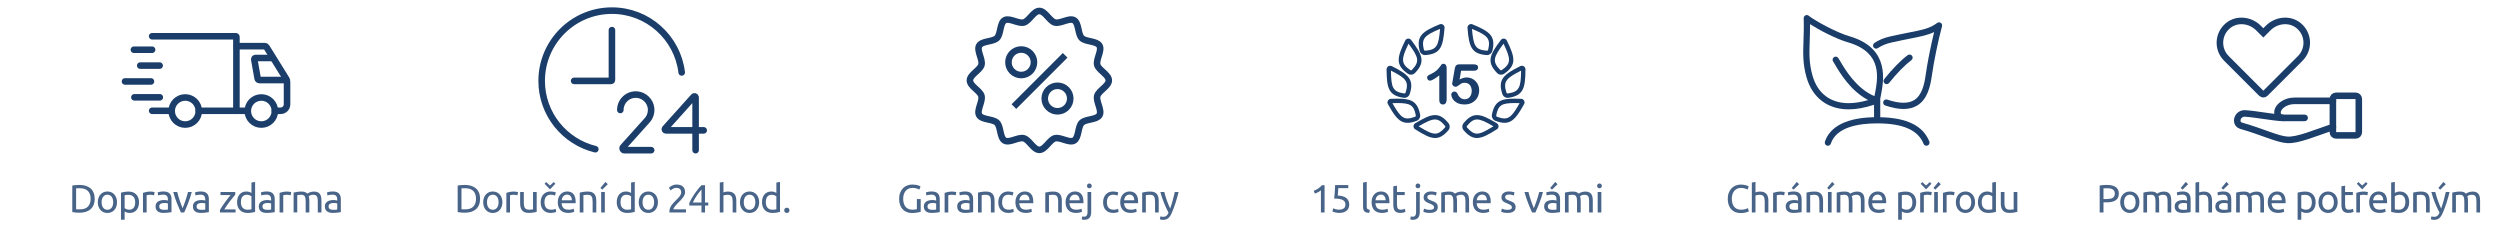 <?xml version="1.0" encoding="utf-8"?>
<!-- Generator: Adobe Illustrator 16.0.0, SVG Export Plug-In . SVG Version: 6.00 Build 0)  -->
<!DOCTYPE svg PUBLIC "-//W3C//DTD SVG 1.1//EN" "http://www.w3.org/Graphics/SVG/1.1/DTD/svg11.dtd">
<svg version="1.1" id="Layer_1" xmlns="http://www.w3.org/2000/svg" xmlns:xlink="http://www.w3.org/1999/xlink" x="0px" y="0px"
	 width="540px" height="49px" viewBox="0 0 540 49" enable-background="new 0 0 540 49" xml:space="preserve">
<g>
	<g>
		<g>
			<path fill="none" stroke="#1A3D6A" stroke-width="1.417" stroke-linecap="round" stroke-miterlimit="10" d="M128.591,32.229
				C121.94,30.611,117,24.621,117,17.475c0-8.381,6.796-15.178,15.178-15.178c7.763,0,14.162,5.827,15.069,13.347"/>
			<path fill="none" stroke="#1A3D6A" stroke-width="1.417" stroke-linecap="round" stroke-miterlimit="10" d="M132.178,6.503
				v10.796c0,0.099-0.078,0.176-0.176,0.176h-7.992"/>
		</g>
		<g>
			<g>
				<g>
					<g>
						<path fill="none" stroke="#1A3D6A" stroke-width="1.417" stroke-linecap="round" stroke-miterlimit="10" d="M140.648,32.439
							h-5.792c-0.33,0-0.507-0.396-0.285-0.645l5.219-5.809c0.634-0.701,0.975-1.679,0.822-2.733
							c-0.212-1.459-1.428-2.632-2.895-2.802c-2.016-0.232-3.725,1.337-3.725,3.305"/>
						<path fill="none" stroke="#1A3D6A" stroke-width="1.417" stroke-linecap="round" stroke-miterlimit="10" d="M150.25,32.439
							V21.048c0-0.215-0.271-0.318-0.413-0.157l-6.174,6.868c-0.139,0.15-0.029,0.398,0.176,0.398H152"/>
					</g>
				</g>
			</g>
		</g>
	</g>
	<g>
		<g>
			<path fill="#1A3D6A" d="M411.153,23.542c-1.146,0-2.453-0.252-3.938-0.757c-0.353-0.118-0.537-0.499-0.42-0.85
				c0.118-0.351,0.497-0.539,0.852-0.419c2.561,0.87,4.518,0.903,5.818,0.101c1.682-1.04,2.209-3.452,2.481-5.438
				c0.334-2.435,1.105-6.31,1.824-9.255c-1.344,0.651-2.842,0.949-5.197,1.418c-1.139,0.227-2.43,0.483-4.024,0.841
				c-1.166,0.262-2.148,0.668-2.922,1.207c-0.304,0.212-0.722,0.137-0.935-0.166c-0.211-0.304-0.137-0.722,0.168-0.934
				c0.916-0.639,2.06-1.114,3.396-1.415c1.61-0.361,2.909-0.619,4.059-0.848c3.123-0.621,4.549-0.904,6.115-2.073
				c0.229-0.171,0.541-0.178,0.778-0.017c0.234,0.161,0.345,0.454,0.269,0.73c-0.801,2.931-1.81,7.828-2.201,10.692
				c-0.313,2.277-0.947,5.062-3.104,6.396C413.319,23.281,412.321,23.542,411.153,23.542z"/>
		</g>
		<g>
			<path fill="#1A3D6A" d="M407.513,18.174c-0.148,0-0.295-0.048-0.418-0.146c-0.289-0.231-0.336-0.652-0.105-0.941
				c1.775-2.216,3.576-4.054,5.068-5.175c0.297-0.222,0.717-0.161,0.938,0.134c0.222,0.296,0.162,0.717-0.135,0.938
				c-1.406,1.055-3.119,2.81-4.826,4.94C407.903,18.089,407.707,18.174,407.513,18.174z"/>
		</g>
		<path fill="#1A3D6A" d="M416.733,30.564c-1.352-3.404-4.826-5.119-10.596-5.242v-3.756c0-0.05-0.006-0.098-0.019-0.144
			c0.039-0.213,0.082-0.436,0.129-0.678c0.646-3.294,1.992-10.148-6.362-12.782c-3.431-0.938-8.275-3.776-9.185-4.549
			c-0.203-0.173-0.487-0.209-0.727-0.094c-0.239,0.115-0.387,0.36-0.377,0.626c0.061,1.858,0.006,3.435-0.041,4.825
			c-0.096,2.783-0.172,4.981,0.639,7.878c1.244,4.431,4.562,6.973,9.105,6.973l0,0c1.672,0,3.518-0.336,5.496-1v2.695
			c-7.361,0.158-9.839,2.939-10.611,5.285c-0.115,0.352,0.076,0.729,0.428,0.847c0.07,0.022,0.142,0.032,0.209,0.032
			c0.283,0,0.545-0.179,0.638-0.459c1.176-3.571,5.981-4.354,9.868-4.371c0.043,0.009,0.091,0.015,0.14,0.015
			c0.045,0,0.09-0.005,0.133-0.015c5.482,0.023,8.719,1.466,9.887,4.408c0.137,0.344,0.527,0.512,0.869,0.375
			C416.701,31.298,416.869,30.909,416.733,30.564z M399.302,22.282c-3.955,0-6.73-2.129-7.814-5.995
			c-0.756-2.695-0.684-4.802-0.59-7.47c0.037-1.074,0.076-2.256,0.066-3.599c1.914,1.213,5.621,3.23,8.545,4.03
			c7.188,2.266,6.127,7.665,5.426,11.238c-0.021,0.098-0.037,0.192-0.055,0.285c-3.925-1.664-6.33-5.745-7.377-7.526
			c-0.179-0.304-0.318-0.543-0.435-0.715c-0.205-0.309-0.621-0.392-0.928-0.187c-0.309,0.205-0.394,0.621-0.188,0.929
			c0.095,0.141,0.228,0.366,0.396,0.651c1.041,1.774,3.35,5.686,7.178,7.689C402.009,22.056,400.593,22.282,399.302,22.282
			L399.302,22.282z"/>
	</g>
	<g>
		<path fill="none" stroke="#1A3D6A" stroke-width="1.417" stroke-linecap="round" stroke-miterlimit="10" d="M496.862,12.604
			c1.978-1.977,1.855-5.257-0.365-7.074c-1.931-1.579-4.807-1.241-6.569,0.523L488.88,7.1l-1.049-1.048
			c-1.764-1.764-4.64-2.102-6.569-0.522c-2.222,1.817-2.342,5.098-0.365,7.074l7.576,7.578c0.225,0.223,0.589,0.223,0.813,0
			L496.862,12.604z"/>
		<g>
			<g>
				<g>
					<g>
						<g>
							<g>
								<path fill="none" stroke="#1A3D6A" stroke-width="1.417" stroke-linecap="round" stroke-miterlimit="10" d="
									M503.906,27.436c-3.921,1.317-7.61,2.918-9.853,2.774c-2.176-0.14-5.399-1.756-10.008-3.063
									c-0.479-0.137-0.807-0.573-0.807-1.069l0,0c0-0.914,0.773-1.635,1.686-1.578c2.46,0.156,6.145,0.908,8.12,0.963"/>
								<path fill="none" stroke="#1A3D6A" stroke-width="1.417" stroke-linecap="round" stroke-miterlimit="10" d="
									M503.906,21.781h-8.3c-0.951,0-1.898,0.27-2.656,0.844c-0.753,0.572-1.144,1.283-0.979,2.002
									c0.11,0.494,0.567,0.836,1.074,0.836h4.754"/>
								<path fill="none" stroke="#1A3D6A" stroke-width="1.417" stroke-linecap="round" stroke-miterlimit="10" d="
									M508.815,29.248h-4.225c-0.379,0-0.686-0.307-0.686-0.686v-7.181c0-0.377,0.307-0.684,0.686-0.684h4.225
									c0.378,0,0.686,0.307,0.686,0.684v7.181C509.5,28.941,509.193,29.248,508.815,29.248z"/>
							</g>
						</g>
					</g>
				</g>
			</g>
		</g>
	</g>
	<g opacity="0.8">
		<path fill="#1A3D6A" d="M20.452,42.941c0,0.511-0.08,0.953-0.238,1.33s-0.383,0.688-0.672,0.937s-0.635,0.431-1.038,0.554
			c-0.402,0.121-0.845,0.182-1.327,0.182c-0.238,0-0.5-0.01-0.787-0.028c-0.286-0.021-0.545-0.06-0.778-0.115v-5.715
			c0.232-0.058,0.492-0.095,0.778-0.114c0.287-0.02,0.549-0.029,0.787-0.029c0.482,0,0.924,0.062,1.327,0.184
			s0.749,0.307,1.038,0.553s0.513,0.559,0.672,0.937C20.372,41.988,20.452,42.432,20.452,42.941z M17.246,45.221
			c0.781,0,1.365-0.199,1.751-0.6c0.386-0.398,0.579-0.959,0.579-1.68s-0.193-1.279-0.579-1.681
			c-0.386-0.399-0.97-0.599-1.751-0.599c-0.233,0-0.413,0.003-0.54,0.008c-0.127,0.006-0.218,0.012-0.269,0.018v4.508
			c0.051,0.006,0.142,0.012,0.269,0.017C16.833,45.218,17.013,45.221,17.246,45.221z"/>
		<path fill="#1A3D6A" d="M25.273,43.682c0,0.353-0.051,0.67-0.152,0.952c-0.103,0.284-0.246,0.527-0.431,0.731
			c-0.184,0.203-0.403,0.361-0.659,0.472c-0.255,0.111-0.532,0.166-0.833,0.166s-0.578-0.055-0.832-0.166
			c-0.256-0.11-0.476-0.269-0.659-0.472c-0.185-0.204-0.327-0.447-0.43-0.731c-0.102-0.282-0.152-0.601-0.152-0.952
			c0-0.346,0.051-0.662,0.152-0.947c0.103-0.286,0.245-0.531,0.43-0.735c0.184-0.204,0.403-0.36,0.659-0.474
			c0.255-0.109,0.532-0.164,0.832-0.164c0.301,0,0.578,0.055,0.833,0.164c0.256,0.111,0.476,0.27,0.659,0.474
			c0.185,0.204,0.328,0.449,0.431,0.735C25.222,43.02,25.273,43.336,25.273,43.682z M24.448,43.682c0-0.498-0.111-0.895-0.336-1.187
			c-0.224-0.292-0.528-0.438-0.914-0.438s-0.689,0.146-0.913,0.438c-0.225,0.292-0.337,0.688-0.337,1.187
			c0,0.5,0.112,0.896,0.337,1.188c0.224,0.292,0.527,0.438,0.913,0.438s0.69-0.146,0.914-0.438
			C24.336,44.576,24.448,44.182,24.448,43.682z"/>
		<path fill="#1A3D6A" d="M30.027,43.689c0,0.334-0.044,0.645-0.132,0.928s-0.217,0.527-0.387,0.73
			c-0.17,0.204-0.378,0.362-0.625,0.477c-0.247,0.113-0.528,0.17-0.846,0.17c-0.255,0-0.48-0.033-0.677-0.102
			c-0.195-0.068-0.342-0.134-0.438-0.195v1.769h-0.791v-5.858c0.187-0.045,0.421-0.096,0.702-0.148s0.604-0.081,0.974-0.081
			c0.34,0,0.646,0.054,0.918,0.161c0.272,0.107,0.504,0.262,0.697,0.46s0.342,0.44,0.447,0.728
			C29.974,43.011,30.027,43.333,30.027,43.689z M29.202,43.689c0-0.517-0.127-0.912-0.383-1.19
			c-0.255-0.276-0.595-0.416-1.021-0.416c-0.238,0-0.424,0.009-0.557,0.024c-0.134,0.017-0.24,0.037-0.319,0.061v2.789
			c0.096,0.079,0.235,0.156,0.417,0.229c0.182,0.074,0.38,0.11,0.595,0.11c0.228,0,0.421-0.041,0.583-0.123s0.293-0.194,0.396-0.34
			c0.103-0.146,0.176-0.313,0.221-0.511C29.179,44.128,29.202,43.917,29.202,43.689z"/>
		<path fill="#1A3D6A" d="M32.518,41.377c0.068,0,0.146,0.004,0.234,0.014c0.088,0.008,0.174,0.021,0.259,0.033
			c0.085,0.014,0.163,0.028,0.234,0.042c0.07,0.015,0.124,0.027,0.156,0.039l-0.136,0.688c-0.063-0.022-0.166-0.051-0.311-0.082
			c-0.146-0.03-0.33-0.047-0.558-0.047c-0.146,0-0.293,0.017-0.438,0.047c-0.146,0.031-0.239,0.054-0.285,0.064v3.717h-0.791v-4.235
			c0.187-0.067,0.419-0.132,0.697-0.191C31.86,41.407,32.172,41.377,32.518,41.377z"/>
		<path fill="#1A3D6A" d="M35.341,41.359c0.317,0,0.585,0.041,0.804,0.123s0.395,0.199,0.527,0.35s0.228,0.329,0.285,0.536
			c0.057,0.207,0.085,0.435,0.085,0.685v2.764c-0.068,0.012-0.163,0.026-0.285,0.048c-0.122,0.02-0.259,0.038-0.413,0.055
			c-0.153,0.019-0.319,0.032-0.498,0.047c-0.178,0.015-0.354,0.021-0.531,0.021c-0.25,0-0.479-0.024-0.688-0.076
			c-0.209-0.051-0.392-0.133-0.544-0.242c-0.153-0.109-0.272-0.256-0.357-0.438c-0.085-0.183-0.127-0.4-0.127-0.655
			c0-0.243,0.049-0.453,0.149-0.63c0.099-0.176,0.233-0.316,0.403-0.426c0.17-0.106,0.369-0.187,0.596-0.236
			c0.227-0.053,0.465-0.077,0.714-0.077c0.079,0,0.162,0.005,0.247,0.013c0.085,0.01,0.166,0.021,0.242,0.034
			c0.076,0.015,0.144,0.026,0.199,0.038c0.058,0.012,0.097,0.021,0.119,0.025v-0.221c0-0.131-0.015-0.261-0.043-0.388
			c-0.028-0.128-0.079-0.241-0.153-0.34c-0.073-0.101-0.174-0.179-0.302-0.238s-0.293-0.09-0.498-0.09
			c-0.261,0-0.488,0.019-0.685,0.056s-0.342,0.075-0.438,0.114l-0.094-0.653c0.103-0.045,0.272-0.091,0.51-0.133
			C34.806,41.381,35.063,41.359,35.341,41.359z M35.41,45.323c0.187,0,0.353-0.005,0.497-0.015c0.145-0.008,0.265-0.022,0.361-0.045
			v-1.318c-0.057-0.028-0.148-0.053-0.275-0.072c-0.128-0.02-0.282-0.03-0.465-0.03c-0.118,0-0.244,0.009-0.378,0.025
			c-0.133,0.019-0.255,0.053-0.365,0.106c-0.11,0.055-0.203,0.127-0.276,0.221c-0.073,0.095-0.11,0.218-0.11,0.371
			c0,0.283,0.091,0.479,0.272,0.591C34.851,45.268,35.098,45.323,35.41,45.323z"/>
		<path fill="#1A3D6A" d="M41.422,41.471c-0.221,0.827-0.48,1.621-0.778,2.381s-0.585,1.44-0.863,2.041h-0.714
			c-0.277-0.601-0.564-1.281-0.862-2.041c-0.297-0.76-0.558-1.554-0.778-2.381h0.85c0.068,0.277,0.149,0.574,0.243,0.889
			c0.093,0.314,0.192,0.627,0.297,0.937c0.105,0.31,0.211,0.606,0.319,0.896s0.21,0.549,0.306,0.774
			c0.098-0.227,0.199-0.485,0.307-0.774s0.214-0.588,0.318-0.896c0.105-0.31,0.204-0.621,0.298-0.937
			c0.094-0.313,0.175-0.61,0.242-0.889H41.422z"/>
		<path fill="#1A3D6A" d="M43.412,41.359c0.316,0,0.585,0.041,0.804,0.123s0.394,0.199,0.527,0.35
			c0.133,0.15,0.228,0.329,0.284,0.536c0.058,0.207,0.085,0.435,0.085,0.685v2.764c-0.067,0.012-0.162,0.026-0.284,0.048
			c-0.122,0.02-0.26,0.038-0.413,0.055c-0.153,0.019-0.319,0.032-0.498,0.047s-0.355,0.021-0.531,0.021
			c-0.25,0-0.479-0.024-0.689-0.076c-0.209-0.051-0.391-0.133-0.544-0.242c-0.152-0.109-0.271-0.256-0.356-0.438
			c-0.085-0.183-0.127-0.4-0.127-0.655c0-0.243,0.049-0.453,0.148-0.63c0.1-0.176,0.234-0.316,0.404-0.426
			c0.17-0.106,0.369-0.187,0.595-0.236c0.228-0.053,0.466-0.077,0.714-0.077c0.079,0,0.162,0.005,0.247,0.013
			c0.085,0.01,0.166,0.021,0.242,0.034c0.077,0.015,0.145,0.026,0.2,0.038c0.057,0.012,0.096,0.021,0.119,0.025v-0.221
			c0-0.131-0.015-0.261-0.043-0.388c-0.028-0.128-0.079-0.241-0.153-0.34c-0.074-0.101-0.174-0.179-0.302-0.238
			s-0.293-0.09-0.498-0.09c-0.261,0-0.489,0.019-0.685,0.056c-0.196,0.037-0.343,0.075-0.438,0.114l-0.094-0.653
			c0.102-0.045,0.271-0.091,0.51-0.133C42.876,41.381,43.134,41.359,43.412,41.359z M43.48,45.323c0.188,0,0.354-0.005,0.497-0.015
			c0.146-0.008,0.266-0.022,0.362-0.045v-1.318c-0.057-0.028-0.149-0.053-0.276-0.072c-0.128-0.02-0.282-0.03-0.464-0.03
			c-0.119,0-0.245,0.009-0.378,0.025c-0.133,0.019-0.255,0.053-0.366,0.106c-0.109,0.055-0.203,0.127-0.275,0.221
			c-0.073,0.095-0.11,0.218-0.11,0.371c0,0.283,0.091,0.479,0.272,0.591C42.921,45.268,43.168,45.323,43.48,45.323z"/>
		<path fill="#1A3D6A" d="M50.81,42.064c-0.119,0.131-0.275,0.315-0.472,0.554c-0.195,0.237-0.405,0.502-0.629,0.791
			c-0.225,0.289-0.448,0.593-0.671,0.909c-0.225,0.317-0.421,0.621-0.592,0.91h2.433v0.664h-3.376v-0.527
			c0.136-0.249,0.303-0.524,0.502-0.825c0.198-0.3,0.407-0.599,0.625-0.896c0.218-0.299,0.431-0.578,0.638-0.843
			c0.207-0.264,0.387-0.485,0.54-0.668h-2.186v-0.663h3.188L50.81,42.064L50.81,42.064z"/>
		<path fill="#1A3D6A" d="M54.313,39.43l0.791-0.136v6.472c-0.182,0.051-0.414,0.103-0.696,0.152
			c-0.284,0.051-0.61,0.076-0.979,0.076c-0.34,0-0.646-0.055-0.918-0.161s-0.505-0.261-0.697-0.459s-0.342-0.44-0.446-0.728
			c-0.105-0.287-0.157-0.607-0.157-0.965c0-0.341,0.044-0.652,0.132-0.937s0.217-0.527,0.387-0.731
			c0.17-0.203,0.378-0.361,0.625-0.477c0.247-0.113,0.528-0.17,0.847-0.17c0.255,0,0.479,0.033,0.676,0.104
			c0.195,0.066,0.342,0.133,0.438,0.194L54.313,39.43L54.313,39.43z M54.313,42.406c-0.096-0.08-0.234-0.156-0.417-0.229
			c-0.182-0.073-0.38-0.11-0.595-0.11c-0.227,0-0.421,0.041-0.583,0.123s-0.293,0.195-0.396,0.34
			c-0.103,0.146-0.176,0.316-0.221,0.516s-0.067,0.411-0.067,0.639c0,0.516,0.127,0.914,0.382,1.193
			c0.255,0.281,0.595,0.421,1.021,0.421c0.215,0,0.396-0.01,0.54-0.028c0.145-0.02,0.256-0.041,0.336-0.063L54.313,42.406
			L54.313,42.406z"/>
		<path fill="#1A3D6A" d="M57.638,41.359c0.317,0,0.585,0.041,0.804,0.123c0.22,0.082,0.395,0.199,0.527,0.35
			s0.228,0.329,0.285,0.536c0.057,0.207,0.085,0.435,0.085,0.685v2.764c-0.068,0.012-0.163,0.026-0.285,0.048
			c-0.122,0.02-0.259,0.038-0.413,0.055c-0.153,0.019-0.319,0.032-0.498,0.047c-0.178,0.015-0.354,0.021-0.531,0.021
			c-0.25,0-0.479-0.024-0.688-0.076c-0.209-0.051-0.391-0.133-0.544-0.242s-0.272-0.256-0.357-0.438
			c-0.085-0.183-0.127-0.4-0.127-0.655c0-0.243,0.049-0.453,0.149-0.63c0.099-0.176,0.233-0.316,0.403-0.426
			c0.171-0.106,0.369-0.187,0.596-0.236c0.227-0.053,0.465-0.077,0.714-0.077c0.079,0,0.162,0.005,0.247,0.013
			c0.085,0.01,0.166,0.021,0.242,0.034c0.077,0.015,0.144,0.026,0.199,0.038c0.058,0.012,0.097,0.021,0.119,0.025v-0.221
			c0-0.131-0.015-0.261-0.043-0.388c-0.027-0.128-0.079-0.241-0.152-0.34c-0.074-0.101-0.175-0.179-0.303-0.238
			s-0.293-0.09-0.498-0.09c-0.261,0-0.488,0.019-0.685,0.056s-0.342,0.075-0.438,0.114l-0.094-0.653
			c0.103-0.045,0.272-0.091,0.51-0.133C57.103,41.381,57.36,41.359,57.638,41.359z M57.707,45.323c0.187,0,0.353-0.005,0.497-0.015
			c0.145-0.008,0.265-0.022,0.361-0.045v-1.318c-0.057-0.028-0.148-0.053-0.275-0.072c-0.128-0.02-0.282-0.03-0.464-0.03
			c-0.119,0-0.245,0.009-0.379,0.025c-0.133,0.019-0.255,0.053-0.365,0.106c-0.11,0.055-0.203,0.127-0.276,0.221
			c-0.073,0.095-0.11,0.218-0.11,0.371c0,0.283,0.092,0.479,0.272,0.591C57.148,45.268,57.395,45.323,57.707,45.323z"/>
		<path fill="#1A3D6A" d="M62.026,41.377c0.068,0,0.146,0.004,0.234,0.014c0.088,0.008,0.174,0.021,0.259,0.033
			c0.085,0.014,0.163,0.028,0.234,0.042c0.071,0.015,0.124,0.027,0.157,0.039l-0.137,0.688c-0.063-0.022-0.166-0.051-0.311-0.082
			c-0.146-0.03-0.33-0.047-0.558-0.047c-0.146,0-0.293,0.017-0.438,0.047c-0.146,0.031-0.239,0.054-0.285,0.064v3.717h-0.791v-4.235
			c0.188-0.067,0.419-0.132,0.697-0.191C61.369,41.407,61.681,41.377,62.026,41.377z"/>
		<path fill="#1A3D6A" d="M63.421,41.598c0.182-0.045,0.421-0.093,0.719-0.145c0.298-0.051,0.643-0.076,1.033-0.076
			c0.283,0,0.521,0.038,0.714,0.115c0.193,0.076,0.354,0.188,0.485,0.336c0.04-0.028,0.102-0.068,0.187-0.119
			c0.085-0.052,0.19-0.102,0.314-0.148c0.125-0.049,0.264-0.092,0.417-0.127c0.152-0.037,0.316-0.057,0.493-0.057
			c0.34,0,0.617,0.05,0.833,0.148c0.216,0.1,0.384,0.24,0.506,0.42c0.122,0.183,0.204,0.397,0.247,0.646
			c0.042,0.25,0.063,0.521,0.063,0.816v2.482h-0.791v-2.313c0-0.262-0.013-0.484-0.039-0.672c-0.024-0.188-0.074-0.344-0.145-0.467
			c-0.071-0.125-0.167-0.219-0.289-0.276c-0.122-0.06-0.279-0.09-0.473-0.09c-0.267,0-0.485,0.034-0.658,0.106
			c-0.174,0.07-0.291,0.135-0.354,0.19c0.045,0.147,0.08,0.31,0.103,0.483c0.021,0.176,0.033,0.36,0.033,0.554v2.483h-0.791v-2.313
			c0-0.261-0.014-0.484-0.042-0.673c-0.027-0.187-0.077-0.342-0.148-0.467s-0.167-0.217-0.289-0.275
			c-0.122-0.061-0.276-0.09-0.463-0.09c-0.08,0-0.165,0.003-0.255,0.009s-0.178,0.013-0.26,0.021s-0.156,0.019-0.225,0.029
			c-0.068,0.012-0.114,0.02-0.136,0.025v3.732H63.42L63.421,41.598L63.421,41.598z"/>
		<path fill="#1A3D6A" d="M71.916,41.359c0.316,0,0.585,0.041,0.804,0.123s0.394,0.199,0.527,0.35
			c0.133,0.15,0.228,0.329,0.285,0.536c0.057,0.207,0.085,0.435,0.085,0.685v2.764c-0.068,0.012-0.163,0.026-0.285,0.048
			c-0.122,0.02-0.26,0.038-0.413,0.055c-0.153,0.019-0.319,0.032-0.498,0.047c-0.178,0.015-0.355,0.021-0.531,0.021
			c-0.25,0-0.479-0.024-0.688-0.076c-0.209-0.051-0.392-0.133-0.544-0.242c-0.153-0.109-0.272-0.256-0.357-0.438
			c-0.085-0.183-0.127-0.4-0.127-0.655c0-0.243,0.049-0.453,0.148-0.63c0.1-0.176,0.234-0.316,0.404-0.426
			c0.17-0.106,0.369-0.187,0.595-0.236c0.228-0.053,0.466-0.077,0.715-0.077c0.078,0,0.161,0.005,0.247,0.013
			c0.085,0.01,0.165,0.021,0.241,0.034c0.077,0.015,0.145,0.026,0.2,0.038c0.057,0.012,0.096,0.021,0.119,0.025v-0.221
			c0-0.131-0.015-0.261-0.043-0.388c-0.028-0.128-0.079-0.241-0.153-0.34c-0.074-0.101-0.174-0.179-0.302-0.238
			s-0.293-0.09-0.498-0.09c-0.261,0-0.489,0.019-0.685,0.056c-0.196,0.037-0.343,0.075-0.438,0.114l-0.094-0.653
			c0.102-0.045,0.271-0.091,0.51-0.133C71.38,41.381,71.638,41.359,71.916,41.359z M71.984,45.323c0.188,0,0.354-0.005,0.497-0.015
			c0.146-0.008,0.266-0.022,0.362-0.045v-1.318c-0.057-0.028-0.149-0.053-0.276-0.072c-0.128-0.02-0.281-0.03-0.464-0.03
			c-0.119,0-0.245,0.009-0.378,0.025c-0.133,0.019-0.255,0.053-0.366,0.106c-0.109,0.055-0.203,0.127-0.275,0.221
			c-0.073,0.095-0.11,0.218-0.11,0.371c0,0.283,0.091,0.479,0.272,0.591C71.426,45.268,71.672,45.323,71.984,45.323z"/>
	</g>
	<g opacity="0.8">
		<path fill="#1A3D6A" d="M103.695,42.941c0,0.511-0.08,0.953-0.237,1.33c-0.158,0.377-0.383,0.688-0.672,0.937
			s-0.636,0.431-1.038,0.554c-0.402,0.121-0.846,0.182-1.327,0.182c-0.238,0-0.5-0.01-0.787-0.028
			c-0.286-0.021-0.545-0.06-0.778-0.115v-5.715c0.232-0.058,0.492-0.095,0.778-0.114c0.287-0.02,0.549-0.029,0.787-0.029
			c0.481,0,0.924,0.062,1.327,0.184c0.402,0.122,0.749,0.307,1.038,0.553s0.513,0.559,0.672,0.937
			C103.616,41.988,103.695,42.432,103.695,42.941z M100.489,45.221c0.782,0,1.366-0.199,1.751-0.6
			c0.387-0.398,0.579-0.959,0.579-1.68s-0.192-1.279-0.579-1.681c-0.385-0.399-0.969-0.599-1.751-0.599
			c-0.232,0-0.412,0.003-0.539,0.008c-0.128,0.006-0.218,0.012-0.269,0.018v4.508c0.051,0.006,0.141,0.012,0.269,0.017
			C100.077,45.218,100.256,45.221,100.489,45.221z"/>
		<path fill="#1A3D6A" d="M108.517,43.682c0,0.353-0.051,0.67-0.153,0.952c-0.102,0.284-0.245,0.527-0.43,0.731
			c-0.184,0.203-0.404,0.361-0.659,0.472c-0.255,0.111-0.532,0.166-0.833,0.166s-0.579-0.055-0.833-0.166
			c-0.255-0.11-0.475-0.269-0.658-0.472c-0.185-0.204-0.327-0.447-0.43-0.731c-0.102-0.282-0.152-0.601-0.152-0.952
			c0-0.346,0.051-0.662,0.152-0.947c0.103-0.286,0.245-0.531,0.43-0.735c0.184-0.204,0.403-0.36,0.658-0.474
			c0.255-0.109,0.533-0.164,0.833-0.164c0.301,0,0.578,0.055,0.833,0.164c0.255,0.111,0.476,0.27,0.659,0.474
			c0.185,0.204,0.328,0.449,0.43,0.735C108.466,43.02,108.517,43.336,108.517,43.682z M107.692,43.682
			c0-0.498-0.111-0.895-0.336-1.187c-0.224-0.292-0.528-0.438-0.914-0.438s-0.689,0.146-0.914,0.438
			c-0.224,0.292-0.336,0.688-0.336,1.187c0,0.5,0.112,0.896,0.336,1.188c0.225,0.292,0.528,0.438,0.914,0.438
			s0.69-0.146,0.914-0.438C107.58,44.576,107.692,44.182,107.692,43.682z"/>
		<path fill="#1A3D6A" d="M111.008,41.377c0.068,0,0.146,0.004,0.234,0.014c0.088,0.008,0.174,0.021,0.259,0.033
			c0.085,0.014,0.163,0.028,0.233,0.042c0.071,0.015,0.124,0.027,0.157,0.039l-0.136,0.688c-0.063-0.022-0.166-0.051-0.312-0.082
			c-0.145-0.03-0.329-0.047-0.557-0.047c-0.146,0-0.293,0.017-0.438,0.047c-0.146,0.031-0.239,0.054-0.285,0.064v3.717h-0.791
			v-4.235c0.187-0.067,0.419-0.132,0.696-0.191C110.351,41.407,110.663,41.377,111.008,41.377z"/>
		<path fill="#1A3D6A" d="M115.924,45.766c-0.182,0.045-0.421,0.094-0.719,0.145c-0.298,0.052-0.643,0.076-1.033,0.076
			c-0.34,0-0.626-0.049-0.859-0.148c-0.231-0.099-0.42-0.238-0.562-0.421c-0.143-0.181-0.244-0.396-0.307-0.642
			c-0.063-0.248-0.093-0.521-0.093-0.82v-2.482h0.791v2.313c0,0.539,0.085,0.925,0.255,1.156c0.17,0.232,0.456,0.35,0.859,0.35
			c0.085,0,0.173-0.003,0.264-0.009c0.09-0.007,0.176-0.013,0.255-0.021c0.08-0.008,0.152-0.017,0.218-0.024
			c0.064-0.01,0.111-0.02,0.141-0.029v-3.732h0.791L115.924,45.766L115.924,45.766z"/>
		<path fill="#1A3D6A" d="M118.951,45.994c-0.357,0-0.671-0.057-0.939-0.17c-0.27-0.113-0.496-0.271-0.68-0.477
			c-0.186-0.203-0.322-0.445-0.413-0.728c-0.091-0.28-0.136-0.591-0.136-0.931c0-0.342,0.05-0.652,0.148-0.937
			s0.239-0.528,0.421-0.735c0.183-0.207,0.404-0.369,0.667-0.484c0.264-0.116,0.558-0.174,0.88-0.174
			c0.198,0,0.396,0.017,0.596,0.051c0.197,0.033,0.388,0.088,0.569,0.16l-0.179,0.673c-0.119-0.058-0.256-0.103-0.413-0.136
			c-0.156-0.034-0.322-0.051-0.497-0.051c-0.441,0-0.781,0.139-1.017,0.416s-0.354,0.684-0.354,1.217
			c0,0.236,0.027,0.455,0.081,0.653c0.055,0.198,0.14,0.369,0.255,0.511c0.116,0.143,0.266,0.252,0.446,0.328
			c0.181,0.075,0.402,0.113,0.663,0.113c0.21,0,0.4-0.02,0.57-0.061c0.17-0.039,0.303-0.082,0.399-0.127l0.11,0.664
			c-0.045,0.027-0.11,0.056-0.195,0.08c-0.085,0.025-0.182,0.049-0.29,0.067c-0.106,0.021-0.222,0.037-0.344,0.052
			C119.182,45.986,119.064,45.994,118.951,45.994z M117.633,39.693l0.332-0.375l0.825,0.748l0.825-0.748l0.331,0.375l-1.156,1.216
			L117.633,39.693z"/>
		<path fill="#1A3D6A" d="M120.481,43.689c0-0.392,0.058-0.732,0.17-1.024c0.113-0.292,0.264-0.534,0.451-0.728
			c0.188-0.192,0.402-0.338,0.646-0.434c0.244-0.097,0.493-0.145,0.749-0.145c0.595,0,1.051,0.186,1.369,0.557
			c0.316,0.371,0.476,0.938,0.476,1.695c0,0.035,0,0.078,0,0.133c0,0.054-0.003,0.104-0.008,0.148h-3.027
			c0.034,0.459,0.167,0.809,0.399,1.047c0.231,0.237,0.595,0.355,1.088,0.355c0.277,0,0.512-0.023,0.702-0.072
			c0.189-0.048,0.333-0.095,0.43-0.14l0.11,0.663c-0.097,0.051-0.266,0.104-0.507,0.161c-0.24,0.057-0.515,0.085-0.82,0.085
			c-0.385,0-0.718-0.059-0.999-0.174c-0.281-0.116-0.512-0.276-0.693-0.48c-0.181-0.204-0.315-0.445-0.404-0.729
			C120.525,44.332,120.481,44.023,120.481,43.689z M123.518,43.257c0.005-0.356-0.084-0.651-0.268-0.881
			c-0.185-0.229-0.438-0.344-0.762-0.344c-0.181,0-0.341,0.034-0.479,0.104c-0.139,0.071-0.256,0.163-0.354,0.276
			c-0.097,0.114-0.172,0.244-0.226,0.392c-0.054,0.148-0.089,0.299-0.105,0.451L123.518,43.257L123.518,43.257z"/>
		<path fill="#1A3D6A" d="M125.227,41.598c0.183-0.045,0.422-0.093,0.724-0.145c0.3-0.051,0.646-0.076,1.036-0.076
			c0.353,0,0.645,0.05,0.876,0.148c0.232,0.1,0.418,0.238,0.558,0.416c0.139,0.18,0.237,0.394,0.293,0.644
			c0.057,0.249,0.085,0.524,0.085,0.824v2.483h-0.791v-2.313c0-0.271-0.019-0.504-0.055-0.697c-0.037-0.192-0.099-0.349-0.184-0.468
			c-0.085-0.118-0.199-0.205-0.34-0.26c-0.141-0.053-0.317-0.08-0.527-0.08c-0.085,0-0.173,0.003-0.264,0.009
			s-0.177,0.013-0.259,0.021s-0.156,0.019-0.221,0.029c-0.065,0.012-0.112,0.02-0.141,0.025v3.732h-0.791V41.598z"/>
		<path fill="#1A3D6A" d="M131.281,39.795l-1.198,1.165l-0.4-0.356l1.088-1.31L131.281,39.795z M130.644,45.893h-0.791v-4.422h0.791
			V45.893z"/>
		<path fill="#1A3D6A" d="M136.315,39.43l0.791-0.136v6.472c-0.182,0.051-0.414,0.103-0.696,0.152
			c-0.284,0.051-0.61,0.076-0.979,0.076c-0.34,0-0.646-0.055-0.918-0.161c-0.271-0.106-0.505-0.261-0.697-0.459
			s-0.342-0.44-0.446-0.728c-0.105-0.287-0.157-0.607-0.157-0.965c0-0.341,0.044-0.652,0.132-0.937s0.217-0.527,0.387-0.731
			c0.17-0.203,0.378-0.361,0.625-0.477c0.247-0.113,0.528-0.17,0.847-0.17c0.255,0,0.479,0.033,0.676,0.104
			c0.195,0.066,0.342,0.133,0.438,0.194L136.315,39.43L136.315,39.43z M136.315,42.406c-0.096-0.08-0.234-0.156-0.417-0.229
			c-0.182-0.073-0.38-0.11-0.595-0.11c-0.227,0-0.421,0.041-0.583,0.123s-0.293,0.195-0.396,0.34
			c-0.104,0.146-0.177,0.316-0.222,0.516s-0.067,0.411-0.067,0.639c0,0.516,0.127,0.914,0.382,1.193
			c0.255,0.281,0.595,0.421,1.021,0.421c0.215,0,0.396-0.01,0.54-0.028c0.145-0.02,0.256-0.041,0.336-0.063L136.315,42.406
			L136.315,42.406z"/>
		<path fill="#1A3D6A" d="M142.115,43.682c0,0.353-0.052,0.67-0.153,0.952c-0.103,0.284-0.246,0.527-0.43,0.731
			c-0.185,0.203-0.404,0.361-0.659,0.472c-0.255,0.111-0.533,0.166-0.833,0.166c-0.301,0-0.579-0.055-0.833-0.166
			c-0.255-0.11-0.476-0.269-0.659-0.472c-0.184-0.204-0.327-0.447-0.429-0.731c-0.103-0.282-0.153-0.601-0.153-0.952
			c0-0.346,0.051-0.662,0.153-0.947c0.102-0.286,0.245-0.531,0.429-0.735s0.404-0.36,0.659-0.474
			c0.255-0.109,0.533-0.164,0.833-0.164s0.578,0.055,0.833,0.164c0.255,0.111,0.475,0.27,0.659,0.474
			c0.184,0.204,0.327,0.449,0.43,0.735C142.064,43.02,142.115,43.336,142.115,43.682z M141.29,43.682
			c0-0.498-0.112-0.895-0.336-1.187c-0.225-0.292-0.529-0.438-0.914-0.438c-0.387,0-0.69,0.146-0.914,0.438
			c-0.225,0.292-0.336,0.688-0.336,1.187c0,0.5,0.111,0.896,0.336,1.188c0.224,0.292,0.527,0.438,0.914,0.438
			c0.385,0,0.689-0.146,0.914-0.438C141.178,44.576,141.29,44.182,141.29,43.682z"/>
		<path fill="#1A3D6A" d="M147.974,41.505c0,0.204-0.041,0.399-0.123,0.591c-0.083,0.189-0.19,0.377-0.328,0.563
			c-0.136,0.184-0.289,0.365-0.459,0.544s-0.34,0.353-0.51,0.522c-0.097,0.096-0.208,0.209-0.336,0.34
			c-0.127,0.131-0.248,0.268-0.361,0.408c-0.113,0.143-0.208,0.277-0.285,0.408c-0.075,0.13-0.114,0.243-0.114,0.34h2.713v0.672
			h-3.572c-0.006-0.033-0.008-0.067-0.008-0.102s0-0.064,0-0.094c0-0.268,0.044-0.516,0.132-0.744s0.203-0.446,0.344-0.65
			c0.142-0.203,0.301-0.396,0.477-0.578s0.349-0.356,0.519-0.526c0.143-0.138,0.276-0.271,0.404-0.404s0.241-0.267,0.34-0.399
			c0.099-0.134,0.178-0.271,0.238-0.412c0.06-0.143,0.089-0.293,0.089-0.45c0-0.171-0.027-0.314-0.081-0.435
			c-0.054-0.119-0.126-0.219-0.217-0.298s-0.197-0.138-0.319-0.175c-0.122-0.036-0.25-0.055-0.387-0.055
			c-0.165,0-0.314,0.021-0.451,0.066c-0.136,0.047-0.258,0.1-0.366,0.158c-0.107,0.059-0.198,0.121-0.271,0.188
			c-0.074,0.065-0.13,0.115-0.17,0.148l-0.392-0.563c0.051-0.057,0.128-0.125,0.23-0.209c0.102-0.082,0.224-0.159,0.365-0.232
			c0.142-0.072,0.301-0.136,0.477-0.188c0.175-0.051,0.366-0.076,0.57-0.076c0.617,0,1.081,0.144,1.39,0.43
			S147.974,40.982,147.974,41.505z"/>
		<path fill="#1A3D6A" d="M148.884,43.852c0.107-0.248,0.255-0.539,0.442-0.871c0.187-0.332,0.397-0.674,0.634-1.024
			c0.234-0.353,0.486-0.697,0.757-1.037c0.269-0.341,0.54-0.646,0.812-0.919h0.758v3.742h0.696v0.646h-0.696v1.504h-0.766v-1.504
			h-2.636L148.884,43.852L148.884,43.852z M151.521,40.936c-0.17,0.182-0.342,0.385-0.515,0.607s-0.342,0.458-0.506,0.701
			c-0.165,0.244-0.319,0.492-0.463,0.749c-0.146,0.255-0.274,0.504-0.388,0.748h1.871V40.936L151.521,40.936z"/>
		<path fill="#1A3D6A" d="M155.474,45.893V39.43l0.791-0.136v2.263c0.147-0.058,0.305-0.102,0.472-0.133s0.333-0.047,0.497-0.047
			c0.353,0,0.645,0.05,0.876,0.148c0.232,0.1,0.418,0.238,0.558,0.416c0.139,0.18,0.236,0.394,0.293,0.644
			c0.057,0.249,0.085,0.524,0.085,0.824v2.483h-0.791v-2.313c0-0.271-0.019-0.504-0.055-0.697c-0.037-0.192-0.099-0.349-0.184-0.468
			c-0.085-0.118-0.199-0.205-0.34-0.26c-0.141-0.053-0.317-0.08-0.527-0.08c-0.085,0-0.173,0.006-0.264,0.018
			s-0.177,0.023-0.259,0.038s-0.156,0.029-0.222,0.047c-0.064,0.017-0.111,0.031-0.14,0.042v3.674H155.474z"/>
		<path fill="#1A3D6A" d="M163.978,43.682c0,0.353-0.051,0.67-0.152,0.952c-0.103,0.284-0.246,0.527-0.431,0.731
			c-0.184,0.203-0.403,0.361-0.659,0.472c-0.255,0.111-0.532,0.166-0.833,0.166s-0.578-0.055-0.833-0.166
			c-0.255-0.11-0.475-0.269-0.658-0.472c-0.185-0.204-0.327-0.447-0.43-0.731c-0.102-0.282-0.152-0.601-0.152-0.952
			c0-0.346,0.051-0.662,0.152-0.947c0.103-0.286,0.245-0.531,0.43-0.735c0.184-0.204,0.403-0.36,0.658-0.474
			c0.256-0.109,0.533-0.164,0.833-0.164c0.301,0,0.578,0.055,0.833,0.164c0.256,0.111,0.476,0.27,0.659,0.474
			c0.185,0.204,0.328,0.449,0.431,0.735C163.927,43.02,163.978,43.336,163.978,43.682z M163.153,43.682
			c0-0.498-0.111-0.895-0.336-1.187c-0.224-0.292-0.528-0.438-0.914-0.438s-0.689,0.146-0.914,0.438
			c-0.224,0.292-0.336,0.688-0.336,1.187c0,0.5,0.112,0.896,0.336,1.188c0.225,0.292,0.528,0.438,0.914,0.438
			s0.69-0.146,0.914-0.438C163.041,44.576,163.153,44.182,163.153,43.682z"/>
		<path fill="#1A3D6A" d="M167.694,39.43l0.791-0.136v6.472c-0.182,0.051-0.414,0.103-0.696,0.152
			c-0.284,0.051-0.61,0.076-0.979,0.076c-0.34,0-0.646-0.055-0.918-0.161c-0.271-0.106-0.505-0.261-0.697-0.459
			s-0.342-0.44-0.446-0.728c-0.105-0.287-0.157-0.607-0.157-0.965c0-0.341,0.044-0.652,0.132-0.937s0.217-0.527,0.387-0.731
			c0.17-0.203,0.378-0.361,0.625-0.477c0.247-0.113,0.528-0.17,0.847-0.17c0.255,0,0.479,0.033,0.676,0.104
			c0.196,0.066,0.342,0.133,0.438,0.194L167.694,39.43L167.694,39.43z M167.694,42.406c-0.096-0.08-0.234-0.156-0.417-0.229
			c-0.182-0.073-0.38-0.11-0.595-0.11c-0.227,0-0.421,0.041-0.583,0.123s-0.293,0.195-0.396,0.34
			c-0.104,0.146-0.177,0.316-0.222,0.516s-0.067,0.411-0.067,0.639c0,0.516,0.127,0.914,0.382,1.193
			c0.255,0.281,0.595,0.421,1.021,0.421c0.216,0,0.396-0.01,0.54-0.028c0.145-0.02,0.256-0.041,0.336-0.063L167.694,42.406
			L167.694,42.406z"/>
		<path fill="#1A3D6A" d="M170.526,45.434c0,0.153-0.051,0.287-0.152,0.399c-0.103,0.112-0.241,0.17-0.417,0.17
			c-0.177,0-0.314-0.058-0.417-0.17c-0.104-0.112-0.153-0.246-0.153-0.399c0-0.152,0.051-0.285,0.153-0.399
			c0.102-0.113,0.24-0.17,0.417-0.17c0.176,0,0.314,0.057,0.417,0.17C170.476,45.146,170.526,45.279,170.526,45.434z"/>
	</g>
	<g opacity="0.8">
		<path fill="#1A3D6A" d="M198.045,42.993h0.825v2.755c-0.068,0.021-0.166,0.048-0.293,0.076c-0.127,0.027-0.275,0.057-0.442,0.085
			s-0.35,0.053-0.549,0.071c-0.198,0.021-0.399,0.03-0.604,0.03c-0.414,0-0.791-0.067-1.131-0.204
			c-0.34-0.136-0.632-0.334-0.875-0.596c-0.244-0.261-0.433-0.581-0.565-0.961c-0.134-0.38-0.2-0.816-0.2-1.311
			s0.075-0.931,0.226-1.313c0.15-0.383,0.354-0.704,0.608-0.965c0.255-0.262,0.554-0.46,0.896-0.596
			c0.344-0.137,0.71-0.205,1.103-0.205c0.266,0,0.503,0.018,0.71,0.052s0.384,0.073,0.531,0.119
			c0.146,0.046,0.268,0.091,0.361,0.136c0.094,0.046,0.157,0.08,0.191,0.104l-0.263,0.688c-0.165-0.107-0.384-0.195-0.655-0.268
			c-0.272-0.07-0.55-0.106-0.833-0.106c-0.301,0-0.574,0.054-0.821,0.162c-0.247,0.106-0.457,0.264-0.629,0.468
			s-0.308,0.452-0.404,0.744s-0.145,0.619-0.145,0.98c0,0.353,0.041,0.672,0.124,0.961c0.082,0.289,0.207,0.537,0.374,0.744
			s0.374,0.367,0.621,0.48s0.537,0.17,0.872,0.17c0.237,0,0.44-0.013,0.607-0.038c0.167-0.024,0.288-0.049,0.361-0.071v-2.192
			H198.045z"/>
		<path fill="#1A3D6A" d="M201.285,41.359c0.316,0,0.585,0.041,0.804,0.123s0.394,0.199,0.527,0.35
			c0.133,0.15,0.228,0.329,0.284,0.536c0.058,0.207,0.085,0.435,0.085,0.685v2.764c-0.067,0.012-0.162,0.026-0.284,0.048
			c-0.122,0.02-0.26,0.038-0.413,0.055c-0.153,0.019-0.319,0.032-0.498,0.047s-0.355,0.021-0.531,0.021
			c-0.25,0-0.479-0.024-0.689-0.076c-0.209-0.051-0.391-0.133-0.544-0.242c-0.152-0.109-0.271-0.256-0.356-0.438
			c-0.085-0.183-0.127-0.4-0.127-0.655c0-0.243,0.049-0.453,0.148-0.63c0.1-0.176,0.234-0.316,0.404-0.426
			c0.17-0.106,0.369-0.187,0.595-0.236c0.228-0.053,0.465-0.077,0.714-0.077c0.079,0,0.162,0.005,0.247,0.013
			c0.085,0.01,0.166,0.021,0.242,0.034c0.077,0.015,0.145,0.026,0.2,0.038c0.057,0.012,0.096,0.021,0.119,0.025v-0.221
			c0-0.131-0.016-0.261-0.043-0.388c-0.028-0.128-0.079-0.241-0.153-0.34c-0.074-0.101-0.174-0.179-0.302-0.238
			s-0.293-0.09-0.498-0.09c-0.261,0-0.489,0.019-0.685,0.056c-0.196,0.037-0.343,0.075-0.438,0.114l-0.094-0.653
			c0.102-0.045,0.271-0.091,0.51-0.133C200.75,41.381,201.007,41.359,201.285,41.359z M201.354,45.323
			c0.188,0,0.354-0.005,0.497-0.015c0.146-0.008,0.266-0.022,0.362-0.045v-1.318c-0.058-0.028-0.149-0.053-0.276-0.072
			c-0.128-0.02-0.282-0.03-0.464-0.03c-0.119,0-0.245,0.009-0.378,0.025c-0.133,0.019-0.255,0.053-0.366,0.106
			c-0.109,0.055-0.203,0.127-0.275,0.221c-0.073,0.095-0.11,0.218-0.11,0.371c0,0.283,0.091,0.479,0.271,0.591
			C200.795,45.268,201.042,45.323,201.354,45.323z"/>
		<path fill="#1A3D6A" d="M205.673,41.377c0.068,0,0.146,0.004,0.234,0.014c0.088,0.008,0.174,0.021,0.259,0.033
			c0.085,0.014,0.163,0.028,0.233,0.042c0.071,0.015,0.124,0.027,0.157,0.039l-0.136,0.688c-0.063-0.022-0.166-0.051-0.312-0.082
			c-0.145-0.03-0.33-0.047-0.557-0.047c-0.147,0-0.293,0.017-0.438,0.047c-0.145,0.031-0.238,0.054-0.284,0.064v3.717h-0.791v-4.235
			c0.187-0.067,0.419-0.132,0.696-0.191C205.016,41.407,205.328,41.377,205.673,41.377z"/>
		<path fill="#1A3D6A" d="M208.496,41.359c0.316,0,0.585,0.041,0.804,0.123s0.394,0.199,0.527,0.35
			c0.133,0.15,0.228,0.329,0.284,0.536c0.058,0.207,0.085,0.435,0.085,0.685v2.764c-0.067,0.012-0.162,0.026-0.284,0.048
			c-0.122,0.02-0.26,0.038-0.413,0.055c-0.153,0.019-0.319,0.032-0.498,0.047c-0.178,0.015-0.355,0.021-0.531,0.021
			c-0.25,0-0.479-0.024-0.689-0.076c-0.209-0.051-0.391-0.133-0.544-0.242c-0.152-0.109-0.271-0.256-0.356-0.438
			c-0.085-0.183-0.127-0.4-0.127-0.655c0-0.243,0.049-0.453,0.148-0.63c0.1-0.176,0.234-0.316,0.404-0.426
			c0.17-0.106,0.369-0.187,0.595-0.236c0.228-0.053,0.466-0.077,0.715-0.077c0.078,0,0.161,0.005,0.246,0.013
			c0.085,0.01,0.166,0.021,0.242,0.034c0.077,0.015,0.145,0.026,0.2,0.038c0.057,0.012,0.096,0.021,0.119,0.025v-0.221
			c0-0.131-0.015-0.261-0.043-0.388c-0.028-0.128-0.079-0.241-0.153-0.34c-0.074-0.101-0.174-0.179-0.302-0.238
			s-0.293-0.09-0.498-0.09c-0.261,0-0.489,0.019-0.685,0.056c-0.196,0.037-0.343,0.075-0.438,0.114l-0.094-0.653
			c0.102-0.045,0.271-0.091,0.51-0.133C207.96,41.381,208.218,41.359,208.496,41.359z M208.564,45.323
			c0.188,0,0.354-0.005,0.497-0.015c0.146-0.008,0.266-0.022,0.362-0.045v-1.318c-0.057-0.028-0.149-0.053-0.276-0.072
			c-0.128-0.02-0.282-0.03-0.464-0.03c-0.119,0-0.245,0.009-0.378,0.025c-0.133,0.019-0.255,0.053-0.366,0.106
			c-0.109,0.055-0.203,0.127-0.275,0.221c-0.073,0.095-0.11,0.218-0.11,0.371c0,0.283,0.091,0.479,0.272,0.591
			C208.006,45.268,208.252,45.323,208.564,45.323z"/>
		<path fill="#1A3D6A" d="M211.251,41.598c0.182-0.045,0.422-0.093,0.723-0.145c0.3-0.051,0.646-0.076,1.037-0.076
			c0.352,0,0.644,0.05,0.876,0.148c0.232,0.1,0.418,0.238,0.557,0.416c0.14,0.18,0.237,0.394,0.293,0.644
			c0.058,0.249,0.086,0.524,0.086,0.824v2.483h-0.791v-2.313c0-0.271-0.019-0.504-0.056-0.697c-0.037-0.192-0.098-0.349-0.183-0.468
			c-0.085-0.118-0.199-0.205-0.34-0.26c-0.142-0.053-0.317-0.08-0.527-0.08c-0.085,0-0.173,0.003-0.264,0.009
			c-0.092,0.006-0.178,0.013-0.26,0.021s-0.155,0.019-0.221,0.029c-0.064,0.012-0.112,0.02-0.14,0.025v3.732h-0.791V41.598
			L211.251,41.598z"/>
		<path fill="#1A3D6A" d="M217.799,45.994c-0.357,0-0.67-0.057-0.939-0.17s-0.496-0.271-0.68-0.477
			c-0.185-0.203-0.322-0.445-0.413-0.728c-0.091-0.28-0.136-0.591-0.136-0.931c0-0.342,0.05-0.652,0.148-0.937
			c0.1-0.284,0.239-0.528,0.422-0.735c0.182-0.207,0.403-0.369,0.667-0.484c0.263-0.116,0.557-0.174,0.88-0.174
			c0.197,0,0.396,0.017,0.595,0.051c0.198,0.033,0.388,0.088,0.57,0.16l-0.18,0.673c-0.118-0.058-0.256-0.103-0.413-0.136
			c-0.155-0.034-0.321-0.051-0.496-0.051c-0.442,0-0.781,0.139-1.018,0.416c-0.234,0.277-0.353,0.684-0.353,1.217
			c0,0.236,0.026,0.455,0.081,0.653c0.054,0.198,0.139,0.369,0.255,0.511c0.116,0.143,0.265,0.252,0.445,0.328
			c0.182,0.075,0.402,0.113,0.663,0.113c0.21,0,0.4-0.02,0.57-0.061c0.17-0.039,0.303-0.082,0.4-0.127l0.109,0.664
			c-0.045,0.027-0.109,0.056-0.194,0.08c-0.085,0.025-0.183,0.049-0.29,0.067c-0.107,0.021-0.223,0.037-0.345,0.052
			C218.03,45.986,217.913,45.994,217.799,45.994z"/>
		<path fill="#1A3D6A" d="M219.33,43.689c0-0.392,0.057-0.732,0.17-1.024c0.112-0.292,0.263-0.534,0.451-0.728
			c0.187-0.192,0.401-0.338,0.646-0.434c0.244-0.097,0.493-0.145,0.749-0.145c0.595,0,1.051,0.186,1.369,0.557
			c0.317,0.371,0.476,0.938,0.476,1.695c0,0.035,0,0.078,0,0.133c0,0.054-0.003,0.104-0.008,0.148h-3.027
			c0.034,0.459,0.168,0.809,0.399,1.047c0.232,0.237,0.595,0.355,1.088,0.355c0.278,0,0.512-0.023,0.702-0.072
			c0.19-0.048,0.333-0.095,0.43-0.14l0.11,0.663c-0.096,0.051-0.265,0.104-0.506,0.161c-0.241,0.057-0.516,0.085-0.821,0.085
			c-0.385,0-0.718-0.059-0.999-0.174c-0.281-0.116-0.512-0.276-0.692-0.48c-0.182-0.204-0.316-0.445-0.404-0.729
			C219.374,44.332,219.33,44.023,219.33,43.689z M222.366,43.257c0.005-0.356-0.084-0.651-0.269-0.881
			c-0.184-0.229-0.438-0.344-0.761-0.344c-0.182,0-0.341,0.034-0.48,0.104c-0.139,0.071-0.256,0.163-0.353,0.276
			c-0.097,0.114-0.172,0.244-0.227,0.392c-0.054,0.148-0.089,0.299-0.105,0.451L222.366,43.257L222.366,43.257z"/>
		<path fill="#1A3D6A" d="M225.784,41.598c0.182-0.045,0.422-0.093,0.723-0.145c0.3-0.051,0.646-0.076,1.037-0.076
			c0.352,0,0.644,0.05,0.876,0.148c0.231,0.1,0.418,0.238,0.557,0.416c0.14,0.18,0.237,0.394,0.293,0.644
			c0.058,0.249,0.085,0.524,0.085,0.824v2.483h-0.791v-2.313c0-0.271-0.018-0.504-0.055-0.697c-0.037-0.192-0.098-0.349-0.183-0.468
			c-0.085-0.118-0.199-0.205-0.341-0.26c-0.141-0.053-0.316-0.08-0.526-0.08c-0.085,0-0.173,0.003-0.265,0.009
			c-0.091,0.006-0.177,0.013-0.259,0.021s-0.156,0.019-0.221,0.029c-0.065,0.012-0.112,0.02-0.14,0.025v3.732h-0.791V41.598
			L225.784,41.598z"/>
		<path fill="#1A3D6A" d="M230.164,43.689c0-0.392,0.057-0.732,0.17-1.024c0.112-0.292,0.263-0.534,0.451-0.728
			c0.187-0.192,0.401-0.338,0.646-0.434c0.244-0.097,0.493-0.145,0.749-0.145c0.595,0,1.051,0.186,1.369,0.557
			c0.317,0.371,0.476,0.938,0.476,1.695c0,0.035,0,0.078,0,0.133c0,0.054-0.003,0.104-0.008,0.148h-3.026
			c0.033,0.459,0.167,0.809,0.398,1.047c0.232,0.237,0.595,0.355,1.088,0.355c0.278,0,0.512-0.023,0.702-0.072
			c0.19-0.048,0.333-0.095,0.43-0.14l0.11,0.663c-0.096,0.051-0.265,0.104-0.506,0.161c-0.241,0.057-0.516,0.085-0.821,0.085
			c-0.385,0-0.718-0.059-0.999-0.174c-0.281-0.116-0.512-0.276-0.692-0.48c-0.182-0.204-0.316-0.445-0.404-0.729
			C230.208,44.332,230.164,44.023,230.164,43.689z M233.2,43.257c0.005-0.356-0.084-0.651-0.269-0.881
			c-0.184-0.229-0.438-0.344-0.761-0.344c-0.182,0-0.341,0.034-0.48,0.104c-0.139,0.071-0.256,0.163-0.353,0.276
			c-0.097,0.114-0.172,0.244-0.227,0.392c-0.054,0.148-0.089,0.299-0.105,0.451L233.2,43.257L233.2,43.257z"/>
		<path fill="#1A3D6A" d="M234.186,47.482c-0.067,0-0.156-0.008-0.264-0.025s-0.198-0.039-0.272-0.066l0.103-0.646
			c0.057,0.017,0.122,0.031,0.194,0.042c0.074,0.012,0.143,0.019,0.204,0.019c0.272,0,0.467-0.084,0.583-0.252
			c0.117-0.167,0.175-0.412,0.175-0.734v-4.346h0.791v4.336c0,0.566-0.13,0.987-0.388,1.264
			C235.055,47.346,234.679,47.482,234.186,47.482z M235.3,40.671c-0.142,0-0.262-0.047-0.361-0.14
			c-0.099-0.094-0.148-0.221-0.148-0.379s0.05-0.285,0.148-0.379c0.1-0.094,0.221-0.141,0.361-0.141
			c0.142,0,0.262,0.047,0.362,0.141c0.099,0.094,0.147,0.221,0.147,0.379s-0.049,0.285-0.147,0.379
			C235.562,40.624,235.442,40.671,235.3,40.671z"/>
		<path fill="#1A3D6A" d="M240.436,45.994c-0.356,0-0.67-0.057-0.938-0.17c-0.271-0.113-0.496-0.271-0.681-0.477
			c-0.185-0.203-0.321-0.445-0.413-0.728c-0.091-0.28-0.136-0.591-0.136-0.931c0-0.342,0.05-0.652,0.149-0.937
			c0.099-0.284,0.239-0.528,0.421-0.735s0.404-0.369,0.667-0.484c0.263-0.116,0.557-0.174,0.88-0.174
			c0.198,0,0.396,0.017,0.595,0.051c0.198,0.033,0.389,0.088,0.57,0.16l-0.179,0.673c-0.119-0.058-0.256-0.103-0.413-0.136
			c-0.156-0.034-0.322-0.051-0.497-0.051c-0.442,0-0.781,0.139-1.018,0.416c-0.234,0.277-0.353,0.684-0.353,1.217
			c0,0.236,0.027,0.455,0.081,0.653s0.139,0.369,0.255,0.511c0.116,0.143,0.265,0.252,0.446,0.328
			c0.181,0.075,0.401,0.113,0.663,0.113c0.21,0,0.399-0.02,0.569-0.061c0.17-0.039,0.304-0.082,0.4-0.127l0.11,0.664
			c-0.045,0.027-0.11,0.056-0.195,0.08c-0.085,0.025-0.182,0.049-0.29,0.067c-0.107,0.021-0.222,0.037-0.344,0.052
			C240.667,45.986,240.549,45.994,240.436,45.994z"/>
		<path fill="#1A3D6A" d="M241.967,43.689c0-0.392,0.057-0.732,0.17-1.024s0.263-0.534,0.451-0.728
			c0.187-0.192,0.401-0.338,0.646-0.434c0.244-0.097,0.493-0.145,0.749-0.145c0.596,0,1.052,0.186,1.369,0.557
			s0.477,0.938,0.477,1.695c0,0.035,0,0.078,0,0.133c0,0.054-0.003,0.104-0.009,0.148h-3.026c0.034,0.459,0.167,0.809,0.398,1.047
			c0.232,0.237,0.596,0.355,1.088,0.355c0.278,0,0.513-0.023,0.702-0.072c0.19-0.048,0.333-0.095,0.431-0.14l0.109,0.663
			c-0.096,0.051-0.265,0.104-0.506,0.161c-0.241,0.057-0.515,0.085-0.821,0.085c-0.385,0-0.718-0.059-0.999-0.174
			c-0.28-0.116-0.512-0.276-0.692-0.48c-0.182-0.204-0.316-0.445-0.404-0.729C242.011,44.332,241.967,44.023,241.967,43.689z
			 M245.003,43.257c0.005-0.356-0.084-0.651-0.269-0.881c-0.184-0.229-0.438-0.344-0.761-0.344c-0.181,0-0.341,0.034-0.479,0.104
			c-0.14,0.071-0.257,0.163-0.354,0.276c-0.097,0.114-0.172,0.244-0.226,0.392c-0.055,0.148-0.089,0.299-0.106,0.451L245.003,43.257
			L245.003,43.257z"/>
		<path fill="#1A3D6A" d="M246.712,41.598c0.182-0.045,0.422-0.093,0.723-0.145c0.3-0.051,0.646-0.076,1.037-0.076
			c0.353,0,0.645,0.05,0.876,0.148c0.232,0.1,0.418,0.238,0.557,0.416c0.14,0.18,0.237,0.394,0.294,0.644
			c0.057,0.249,0.085,0.524,0.085,0.824v2.483h-0.791v-2.313c0-0.271-0.019-0.504-0.056-0.697c-0.037-0.192-0.098-0.349-0.183-0.468
			c-0.085-0.118-0.199-0.205-0.34-0.26c-0.142-0.053-0.317-0.08-0.527-0.08c-0.085,0-0.173,0.003-0.264,0.009
			s-0.178,0.013-0.259,0.021c-0.082,0.008-0.156,0.019-0.222,0.029c-0.064,0.012-0.111,0.02-0.14,0.025v3.732h-0.791V41.598
			L246.712,41.598z"/>
		<path fill="#1A3D6A" d="M250.667,46.718c0.063,0.028,0.143,0.056,0.242,0.08c0.099,0.026,0.196,0.039,0.293,0.039
			c0.312,0,0.556-0.069,0.73-0.209c0.175-0.139,0.334-0.364,0.477-0.676c-0.357-0.681-0.69-1.401-0.999-2.164
			c-0.31-0.763-0.565-1.535-0.771-2.317h0.851c0.063,0.256,0.138,0.53,0.226,0.825c0.088,0.294,0.186,0.599,0.293,0.909
			c0.107,0.313,0.224,0.624,0.349,0.936c0.125,0.313,0.255,0.612,0.392,0.901c0.215-0.595,0.401-1.185,0.561-1.769
			s0.31-1.186,0.451-1.803h0.816c-0.204,0.832-0.432,1.633-0.681,2.401s-0.519,1.485-0.808,2.155
			c-0.113,0.256-0.231,0.475-0.354,0.658c-0.121,0.186-0.257,0.336-0.403,0.455c-0.147,0.119-0.313,0.207-0.497,0.264
			c-0.186,0.058-0.394,0.086-0.625,0.086c-0.063,0-0.128-0.004-0.196-0.014c-0.068-0.009-0.135-0.02-0.2-0.033
			c-0.064-0.014-0.125-0.029-0.179-0.047s-0.092-0.031-0.115-0.043L250.667,46.718z"/>
	</g>
	<g opacity="0.8">
		<path fill="#1A3D6A" d="M283.76,41.216c0.324-0.125,0.639-0.284,0.944-0.479c0.306-0.196,0.587-0.441,0.842-0.736h0.562v5.895
			h-0.791v-4.797c-0.067,0.063-0.151,0.127-0.251,0.195c-0.099,0.068-0.207,0.133-0.322,0.195c-0.116,0.062-0.238,0.121-0.365,0.179
			c-0.128,0.058-0.251,0.104-0.37,0.146L283.76,41.216z"/>
		<path fill="#1A3D6A" d="M295.768,45.979c-0.488-0.013-0.834-0.117-1.037-0.314c-0.205-0.198-0.307-0.508-0.307-0.928V39.43
			l0.791-0.136v5.313c0,0.132,0.012,0.238,0.034,0.324c0.021,0.084,0.06,0.152,0.109,0.203c0.051,0.051,0.119,0.09,0.204,0.115
			s0.19,0.046,0.315,0.063L295.768,45.979z"/>
		<path fill="#1A3D6A" d="M296.261,43.689c0-0.392,0.057-0.732,0.171-1.024c0.113-0.292,0.263-0.534,0.45-0.728
			c0.187-0.192,0.402-0.338,0.646-0.434c0.244-0.097,0.494-0.145,0.749-0.145c0.595,0,1.052,0.186,1.369,0.557
			s0.476,0.938,0.476,1.695c0,0.035,0,0.078,0,0.133c0,0.054-0.002,0.104-0.008,0.148h-3.026c0.033,0.459,0.167,0.809,0.398,1.047
			c0.232,0.237,0.595,0.355,1.089,0.355c0.277,0,0.513-0.023,0.701-0.072c0.189-0.048,0.333-0.095,0.43-0.14l0.11,0.663
			c-0.097,0.051-0.265,0.104-0.506,0.161c-0.241,0.057-0.516,0.085-0.821,0.085c-0.385,0-0.718-0.059-0.998-0.174
			c-0.28-0.116-0.512-0.276-0.692-0.48c-0.182-0.204-0.316-0.445-0.404-0.729C296.305,44.332,296.261,44.023,296.261,43.689z
			 M299.297,43.257c0.006-0.356-0.084-0.651-0.269-0.881s-0.438-0.344-0.762-0.344c-0.182,0-0.342,0.034-0.48,0.104
			c-0.139,0.071-0.256,0.163-0.353,0.276c-0.097,0.114-0.172,0.244-0.226,0.392c-0.055,0.148-0.09,0.299-0.106,0.451L299.297,43.257
			L299.297,43.257z"/>
		<path fill="#1A3D6A" d="M301.744,41.471h1.676v0.663h-1.676v2.041c0,0.222,0.018,0.404,0.053,0.55
			c0.032,0.145,0.084,0.258,0.151,0.34c0.068,0.082,0.153,0.141,0.256,0.174s0.222,0.052,0.356,0.052
			c0.238,0,0.43-0.026,0.574-0.081c0.144-0.055,0.245-0.092,0.302-0.115l0.153,0.655c-0.079,0.04-0.219,0.089-0.417,0.147
			c-0.198,0.061-0.425,0.09-0.681,0.09c-0.301,0-0.549-0.037-0.743-0.114c-0.195-0.076-0.354-0.19-0.474-0.345
			c-0.119-0.152-0.203-0.342-0.25-0.565c-0.049-0.224-0.072-0.481-0.072-0.776v-3.947l0.79-0.135L301.744,41.471L301.744,41.471z"/>
		<path fill="#1A3D6A" d="M305.156,47.482c-0.067,0-0.155-0.008-0.264-0.025c-0.107-0.018-0.199-0.039-0.272-0.066l0.104-0.646
			c0.057,0.017,0.121,0.031,0.195,0.042c0.072,0.012,0.142,0.019,0.202,0.019c0.273,0,0.468-0.084,0.583-0.252
			c0.116-0.167,0.176-0.412,0.176-0.734v-4.346h0.791v4.336c0,0.566-0.13,0.987-0.388,1.264
			C306.024,47.346,305.648,47.482,305.156,47.482z M306.27,40.671c-0.142,0-0.262-0.047-0.361-0.14
			c-0.1-0.094-0.147-0.221-0.147-0.379s0.049-0.285,0.147-0.379c0.101-0.094,0.221-0.141,0.361-0.141
			c0.143,0,0.262,0.047,0.361,0.141s0.147,0.221,0.147,0.379s-0.049,0.285-0.147,0.379C306.531,40.624,306.411,40.671,306.27,40.671
			z"/>
		<path fill="#1A3D6A" d="M308.804,45.323c0.323,0,0.563-0.044,0.718-0.128c0.156-0.086,0.234-0.221,0.234-0.408
			c0-0.191-0.076-0.346-0.229-0.459s-0.405-0.241-0.757-0.383c-0.17-0.068-0.333-0.139-0.488-0.209
			c-0.156-0.07-0.291-0.154-0.403-0.25c-0.113-0.098-0.205-0.213-0.272-0.35s-0.103-0.304-0.103-0.502
			c0-0.392,0.145-0.701,0.434-0.932s0.684-0.344,1.183-0.344c0.124,0,0.249,0.007,0.374,0.021c0.125,0.015,0.241,0.031,0.35,0.052
			c0.107,0.021,0.202,0.041,0.285,0.063c0.082,0.022,0.146,0.042,0.19,0.06l-0.145,0.682c-0.085-0.047-0.219-0.094-0.399-0.141
			c-0.181-0.049-0.399-0.072-0.655-0.072c-0.222,0-0.414,0.043-0.577,0.131c-0.165,0.089-0.247,0.227-0.247,0.412
			c0,0.098,0.019,0.183,0.056,0.256c0.036,0.074,0.093,0.141,0.17,0.199c0.077,0.06,0.171,0.115,0.285,0.166
			c0.113,0.052,0.249,0.104,0.408,0.162c0.21,0.08,0.396,0.156,0.562,0.233c0.164,0.076,0.305,0.166,0.42,0.269
			c0.117,0.103,0.206,0.226,0.27,0.369c0.062,0.146,0.093,0.321,0.093,0.531c0,0.408-0.15,0.719-0.454,0.928
			s-0.735,0.313-1.297,0.313c-0.393,0-0.697-0.032-0.919-0.099c-0.221-0.063-0.371-0.113-0.45-0.147l0.145-0.681
			c0.092,0.033,0.235,0.084,0.435,0.152S308.475,45.323,308.804,45.323z"/>
		<path fill="#1A3D6A" d="M311.313,41.598c0.182-0.045,0.42-0.093,0.719-0.145c0.297-0.051,0.643-0.076,1.033-0.076
			c0.283,0,0.521,0.038,0.714,0.115c0.192,0.076,0.354,0.188,0.485,0.336c0.039-0.028,0.102-0.068,0.187-0.119
			c0.085-0.052,0.19-0.102,0.314-0.148c0.124-0.049,0.264-0.092,0.417-0.127c0.151-0.037,0.316-0.057,0.493-0.057
			c0.34,0,0.618,0.05,0.833,0.148c0.216,0.1,0.385,0.24,0.506,0.42c0.122,0.183,0.205,0.397,0.247,0.646
			c0.042,0.25,0.063,0.521,0.063,0.816v2.482h-0.791v-2.313c0-0.262-0.012-0.484-0.038-0.672c-0.024-0.188-0.072-0.344-0.145-0.467
			c-0.071-0.125-0.167-0.219-0.289-0.276c-0.122-0.06-0.279-0.09-0.472-0.09c-0.268,0-0.486,0.034-0.659,0.106
			c-0.173,0.07-0.29,0.135-0.354,0.19c0.045,0.147,0.079,0.31,0.103,0.483c0.022,0.176,0.034,0.36,0.034,0.554v2.483h-0.791v-2.313
			c0-0.261-0.016-0.484-0.042-0.673c-0.029-0.187-0.078-0.342-0.149-0.467s-0.167-0.217-0.289-0.275
			c-0.122-0.061-0.275-0.09-0.464-0.09c-0.079,0-0.164,0.003-0.255,0.009s-0.177,0.013-0.259,0.021s-0.158,0.019-0.227,0.029
			c-0.067,0.012-0.114,0.02-0.136,0.025v3.732h-0.791v-4.291H311.313z"/>
		<path fill="#1A3D6A" d="M318.133,43.689c0-0.392,0.057-0.732,0.17-1.024s0.264-0.534,0.451-0.728
			c0.187-0.192,0.401-0.338,0.646-0.434c0.243-0.097,0.493-0.145,0.749-0.145c0.595,0,1.051,0.186,1.369,0.557
			c0.316,0.371,0.476,0.938,0.476,1.695c0,0.035,0,0.078,0,0.133c0,0.054-0.003,0.104-0.009,0.148h-3.027
			c0.034,0.459,0.168,0.809,0.4,1.047c0.232,0.237,0.595,0.355,1.088,0.355c0.277,0,0.512-0.023,0.701-0.072
			c0.19-0.048,0.334-0.095,0.43-0.14l0.111,0.663c-0.097,0.051-0.266,0.104-0.506,0.161c-0.242,0.057-0.517,0.085-0.821,0.085
			c-0.386,0-0.718-0.059-0.999-0.174c-0.281-0.116-0.512-0.276-0.693-0.48c-0.181-0.204-0.315-0.445-0.403-0.729
			C318.176,44.332,318.133,44.023,318.133,43.689z M321.168,43.257c0.006-0.356-0.084-0.651-0.269-0.881
			c-0.184-0.229-0.438-0.344-0.762-0.344c-0.182,0-0.341,0.034-0.48,0.104c-0.139,0.071-0.256,0.163-0.352,0.276
			c-0.099,0.114-0.172,0.244-0.228,0.392c-0.053,0.147-0.089,0.299-0.104,0.451L321.168,43.257L321.168,43.257z"/>
		<path fill="#1A3D6A" d="M325.615,45.323c0.323,0,0.563-0.044,0.72-0.128c0.155-0.086,0.233-0.221,0.233-0.408
			c0-0.191-0.077-0.346-0.229-0.459s-0.404-0.241-0.757-0.383c-0.17-0.068-0.334-0.139-0.488-0.209
			c-0.156-0.07-0.291-0.154-0.404-0.25c-0.113-0.098-0.204-0.213-0.272-0.35c-0.066-0.137-0.102-0.304-0.102-0.502
			c0-0.392,0.145-0.701,0.434-0.932s0.685-0.344,1.183-0.344c0.125,0,0.25,0.007,0.375,0.021c0.125,0.015,0.24,0.031,0.348,0.052
			c0.108,0.021,0.203,0.041,0.285,0.063s0.146,0.042,0.191,0.06l-0.146,0.682c-0.085-0.047-0.218-0.094-0.398-0.141
			c-0.182-0.049-0.399-0.072-0.655-0.072c-0.221,0-0.414,0.043-0.578,0.131c-0.164,0.089-0.246,0.227-0.246,0.412
			c0,0.098,0.019,0.183,0.055,0.256c0.037,0.074,0.095,0.141,0.17,0.199c0.077,0.061,0.173,0.115,0.285,0.166
			c0.113,0.052,0.25,0.104,0.408,0.162c0.21,0.08,0.396,0.156,0.563,0.233c0.165,0.076,0.305,0.166,0.421,0.269
			c0.115,0.103,0.205,0.226,0.268,0.369c0.063,0.145,0.094,0.321,0.094,0.531c0,0.408-0.15,0.719-0.455,0.928
			c-0.303,0.209-0.734,0.313-1.297,0.313c-0.391,0-0.696-0.032-0.918-0.099c-0.221-0.063-0.371-0.113-0.451-0.147l0.146-0.681
			c0.091,0.033,0.235,0.084,0.434,0.152C325.023,45.289,325.286,45.323,325.615,45.323z"/>
		<path fill="#1A3D6A" d="M333.285,41.471c-0.222,0.827-0.479,1.621-0.777,2.381c-0.297,0.76-0.585,1.44-0.863,2.041h-0.714
			c-0.278-0.601-0.565-1.281-0.863-2.041s-0.558-1.554-0.778-2.381h0.852c0.068,0.277,0.148,0.574,0.243,0.889
			c0.093,0.314,0.19,0.627,0.297,0.937c0.104,0.31,0.211,0.606,0.317,0.896c0.108,0.289,0.212,0.549,0.308,0.774
			c0.097-0.227,0.199-0.485,0.307-0.774c0.108-0.289,0.213-0.588,0.318-0.896c0.104-0.31,0.204-0.621,0.298-0.937
			c0.093-0.313,0.175-0.61,0.242-0.889H333.285z"/>
		<path fill="#1A3D6A" d="M335.275,41.359c0.318,0,0.586,0.041,0.805,0.123s0.395,0.199,0.527,0.35s0.229,0.329,0.284,0.536
			s0.085,0.435,0.085,0.685v2.764c-0.068,0.012-0.163,0.026-0.285,0.048c-0.121,0.02-0.259,0.038-0.412,0.055
			c-0.151,0.019-0.317,0.032-0.498,0.047c-0.178,0.015-0.354,0.021-0.53,0.021c-0.249,0-0.479-0.024-0.688-0.076
			c-0.21-0.051-0.392-0.133-0.544-0.242c-0.153-0.109-0.272-0.256-0.357-0.438c-0.085-0.183-0.127-0.4-0.127-0.655
			c0-0.243,0.049-0.453,0.148-0.63c0.099-0.176,0.234-0.316,0.404-0.426c0.17-0.106,0.367-0.187,0.595-0.236
			c0.227-0.053,0.465-0.077,0.714-0.077c0.08,0,0.162,0.005,0.247,0.013c0.085,0.01,0.166,0.021,0.242,0.034
			c0.077,0.015,0.144,0.026,0.2,0.038s0.096,0.021,0.118,0.025v-0.221c0-0.131-0.015-0.261-0.043-0.388
			c-0.027-0.128-0.079-0.241-0.151-0.34c-0.074-0.101-0.176-0.179-0.304-0.238c-0.127-0.06-0.293-0.09-0.497-0.09
			c-0.261,0-0.488,0.019-0.685,0.056s-0.342,0.075-0.438,0.114l-0.095-0.653c0.103-0.045,0.271-0.091,0.511-0.133
			C334.74,41.381,334.997,41.359,335.275,41.359z M335.344,45.323c0.188,0,0.354-0.005,0.498-0.015
			c0.145-0.008,0.265-0.022,0.36-0.045v-1.318c-0.057-0.028-0.147-0.053-0.275-0.072s-0.282-0.03-0.464-0.03
			c-0.119,0-0.245,0.009-0.379,0.025c-0.134,0.019-0.255,0.053-0.365,0.106c-0.11,0.055-0.203,0.127-0.276,0.221
			c-0.073,0.095-0.11,0.218-0.11,0.371c0,0.283,0.092,0.479,0.271,0.591C334.784,45.268,335.031,45.323,335.344,45.323z
			 M336.433,39.795l-1.199,1.165l-0.398-0.356l1.088-1.31L336.433,39.795z"/>
		<path fill="#1A3D6A" d="M338.031,41.598c0.183-0.045,0.42-0.093,0.72-0.145c0.297-0.051,0.642-0.076,1.032-0.076
			c0.283,0,0.521,0.038,0.714,0.115c0.192,0.076,0.354,0.188,0.485,0.336c0.039-0.028,0.102-0.068,0.188-0.119
			c0.085-0.052,0.189-0.102,0.313-0.148c0.124-0.049,0.264-0.092,0.417-0.127c0.152-0.037,0.317-0.057,0.493-0.057
			c0.34,0,0.618,0.05,0.833,0.148c0.216,0.1,0.385,0.24,0.506,0.42c0.122,0.183,0.205,0.397,0.247,0.646
			c0.042,0.25,0.063,0.521,0.063,0.816v2.482h-0.79v-2.313c0-0.262-0.013-0.484-0.038-0.672s-0.073-0.344-0.146-0.467
			c-0.071-0.125-0.167-0.219-0.289-0.276c-0.122-0.06-0.278-0.09-0.472-0.09c-0.268,0-0.486,0.034-0.659,0.106
			c-0.173,0.07-0.29,0.135-0.353,0.19c0.045,0.147,0.079,0.31,0.102,0.483c0.023,0.176,0.034,0.36,0.034,0.554v2.483h-0.791v-2.313
			c0-0.261-0.015-0.484-0.042-0.673c-0.029-0.187-0.078-0.342-0.149-0.467c-0.07-0.125-0.167-0.217-0.289-0.275
			c-0.122-0.061-0.275-0.09-0.464-0.09c-0.079,0-0.164,0.003-0.255,0.009s-0.177,0.013-0.259,0.021s-0.158,0.019-0.227,0.029
			c-0.067,0.012-0.113,0.02-0.136,0.025v3.732h-0.791v-4.291H338.031z"/>
		<path fill="#1A3D6A" d="M345.488,40.671c-0.141,0-0.262-0.047-0.36-0.14c-0.1-0.094-0.148-0.221-0.148-0.379
			s0.05-0.285,0.148-0.379c0.1-0.094,0.221-0.141,0.36-0.141c0.144,0,0.264,0.047,0.362,0.141s0.147,0.221,0.147,0.379
			s-0.05,0.285-0.147,0.379C345.751,40.624,345.631,40.671,345.488,40.671z M345.889,45.893h-0.791v-4.422h0.791V45.893z"/>
	</g>
	<g opacity="0.8">
		<path fill="#1A3D6A" d="M455.094,39.939c0.827,0,1.464,0.156,1.908,0.473c0.444,0.314,0.668,0.783,0.668,1.406
			c0,0.341-0.062,0.632-0.184,0.871c-0.122,0.242-0.298,0.438-0.527,0.588c-0.229,0.149-0.509,0.26-0.837,0.328
			c-0.329,0.066-0.7,0.102-1.114,0.102h-0.654v2.186h-0.824v-5.809c0.232-0.057,0.491-0.095,0.777-0.113
			C454.594,39.95,454.855,39.939,455.094,39.939z M455.161,40.663c-0.352,0-0.621,0.008-0.809,0.024v2.313h0.621
			c0.283,0,0.538-0.019,0.766-0.056c0.228-0.036,0.418-0.1,0.574-0.188c0.155-0.088,0.275-0.208,0.361-0.361
			c0.084-0.152,0.127-0.349,0.127-0.586c0-0.228-0.044-0.414-0.132-0.563c-0.089-0.146-0.207-0.266-0.356-0.354
			c-0.15-0.088-0.325-0.147-0.522-0.183C455.592,40.68,455.383,40.663,455.161,40.663z"/>
		<path fill="#1A3D6A" d="M462.116,43.682c0,0.353-0.051,0.67-0.151,0.952c-0.103,0.284-0.246,0.527-0.431,0.731
			c-0.184,0.203-0.403,0.361-0.657,0.472c-0.257,0.111-0.533,0.166-0.834,0.166c-0.302,0-0.578-0.055-0.834-0.166
			c-0.256-0.11-0.476-0.269-0.658-0.472c-0.186-0.204-0.328-0.447-0.431-0.731c-0.102-0.282-0.152-0.601-0.152-0.952
			c0-0.346,0.052-0.662,0.152-0.947c0.102-0.286,0.245-0.531,0.431-0.735c0.184-0.204,0.402-0.36,0.658-0.474
			c0.256-0.109,0.532-0.164,0.834-0.164c0.301,0,0.577,0.055,0.834,0.164c0.254,0.111,0.475,0.27,0.657,0.474
			c0.184,0.204,0.328,0.449,0.431,0.735C462.067,43.02,462.116,43.336,462.116,43.682z M461.293,43.682
			c0-0.498-0.112-0.895-0.337-1.187s-0.528-0.438-0.913-0.438c-0.387,0-0.69,0.146-0.914,0.438
			c-0.226,0.292-0.336,0.688-0.336,1.187c0,0.5,0.11,0.896,0.336,1.188c0.224,0.292,0.527,0.438,0.914,0.438
			c0.385,0,0.688-0.146,0.913-0.438C461.181,44.576,461.293,44.182,461.293,43.682z"/>
		<path fill="#1A3D6A" d="M462.977,41.598c0.182-0.045,0.421-0.093,0.719-0.145c0.298-0.051,0.644-0.076,1.033-0.076
			c0.283,0,0.521,0.038,0.715,0.115c0.192,0.076,0.354,0.188,0.484,0.336c0.039-0.028,0.102-0.068,0.188-0.119
			c0.084-0.052,0.189-0.102,0.314-0.148c0.124-0.049,0.264-0.092,0.416-0.127c0.152-0.037,0.317-0.057,0.494-0.057
			c0.34,0,0.616,0.05,0.832,0.148c0.217,0.1,0.385,0.24,0.507,0.42c0.122,0.183,0.204,0.397,0.247,0.646
			c0.042,0.25,0.063,0.521,0.063,0.816v2.482h-0.79v-2.313c0-0.262-0.013-0.484-0.038-0.672c-0.024-0.188-0.074-0.344-0.145-0.467
			c-0.071-0.125-0.168-0.219-0.289-0.276c-0.123-0.06-0.279-0.09-0.473-0.09c-0.267,0-0.486,0.034-0.658,0.106
			c-0.174,0.07-0.291,0.135-0.354,0.19c0.045,0.147,0.08,0.31,0.103,0.483c0.022,0.176,0.035,0.36,0.035,0.554v2.483h-0.791v-2.313
			c0-0.261-0.016-0.484-0.043-0.673c-0.028-0.187-0.078-0.342-0.148-0.467c-0.071-0.125-0.168-0.217-0.289-0.275
			c-0.123-0.061-0.277-0.09-0.464-0.09c-0.079,0-0.165,0.003-0.255,0.009c-0.092,0.006-0.178,0.013-0.26,0.021
			s-0.157,0.019-0.226,0.029c-0.067,0.012-0.114,0.02-0.137,0.025v3.732h-0.791L462.977,41.598L462.977,41.598z"/>
		<path fill="#1A3D6A" d="M471.472,41.359c0.316,0,0.585,0.041,0.804,0.123s0.396,0.199,0.527,0.35s0.229,0.329,0.285,0.536
			c0.056,0.207,0.084,0.435,0.084,0.685v2.764c-0.067,0.012-0.162,0.026-0.284,0.048c-0.122,0.02-0.259,0.038-0.413,0.055
			c-0.152,0.019-0.318,0.032-0.497,0.047s-0.355,0.021-0.531,0.021c-0.249,0-0.479-0.024-0.688-0.076
			c-0.21-0.051-0.393-0.133-0.545-0.242s-0.271-0.256-0.357-0.438c-0.084-0.183-0.127-0.4-0.127-0.655
			c0-0.243,0.049-0.453,0.148-0.63c0.099-0.176,0.233-0.316,0.403-0.426c0.17-0.106,0.369-0.187,0.597-0.236
			c0.227-0.053,0.465-0.077,0.714-0.077c0.079,0,0.161,0.005,0.247,0.013c0.084,0.01,0.166,0.021,0.241,0.034
			c0.076,0.015,0.144,0.026,0.199,0.038c0.058,0.012,0.098,0.021,0.119,0.025v-0.221c0-0.131-0.014-0.261-0.043-0.388
			c-0.027-0.128-0.078-0.241-0.152-0.34c-0.073-0.101-0.174-0.179-0.302-0.238s-0.294-0.09-0.497-0.09
			c-0.262,0-0.49,0.019-0.686,0.056c-0.196,0.037-0.342,0.075-0.438,0.114l-0.094-0.653c0.102-0.045,0.272-0.091,0.51-0.133
			C470.936,41.381,471.193,41.359,471.472,41.359z M471.539,45.323c0.188,0,0.354-0.005,0.497-0.015
			c0.146-0.008,0.267-0.022,0.361-0.045v-1.318c-0.057-0.028-0.147-0.053-0.275-0.072c-0.129-0.02-0.282-0.03-0.465-0.03
			c-0.118,0-0.244,0.009-0.378,0.025c-0.134,0.019-0.255,0.053-0.366,0.106c-0.108,0.055-0.201,0.127-0.274,0.221
			c-0.074,0.095-0.111,0.218-0.111,0.371c0,0.283,0.092,0.479,0.272,0.591C470.981,45.268,471.229,45.323,471.539,45.323z
			 M472.629,39.795l-1.199,1.165l-0.4-0.356l1.089-1.31L472.629,39.795z"/>
		<path fill="#1A3D6A" d="M474.227,45.893V39.43l0.791-0.136v2.263c0.147-0.058,0.305-0.102,0.473-0.133
			c0.167-0.031,0.333-0.047,0.497-0.047c0.353,0,0.645,0.05,0.876,0.148c0.232,0.1,0.418,0.238,0.558,0.416
			c0.139,0.18,0.236,0.394,0.294,0.644c0.057,0.249,0.085,0.524,0.085,0.824v2.483h-0.791v-2.313c0-0.271-0.019-0.504-0.056-0.697
			c-0.036-0.192-0.098-0.349-0.184-0.468c-0.084-0.118-0.198-0.205-0.34-0.26c-0.143-0.053-0.317-0.08-0.527-0.08
			c-0.085,0-0.173,0.006-0.264,0.018s-0.178,0.023-0.26,0.038s-0.155,0.029-0.222,0.047c-0.063,0.017-0.11,0.031-0.141,0.042v3.674
			H474.227z"/>
		<path fill="#1A3D6A" d="M480.256,41.359c0.317,0,0.586,0.041,0.805,0.123c0.218,0.082,0.394,0.199,0.527,0.35
			c0.133,0.15,0.228,0.329,0.283,0.536c0.057,0.207,0.085,0.435,0.085,0.685v2.764c-0.067,0.012-0.162,0.026-0.284,0.048
			c-0.121,0.02-0.26,0.038-0.412,0.055c-0.152,0.019-0.318,0.032-0.498,0.047c-0.178,0.015-0.355,0.021-0.531,0.021
			c-0.249,0-0.479-0.024-0.688-0.076c-0.21-0.051-0.393-0.133-0.545-0.242s-0.271-0.256-0.356-0.438
			c-0.085-0.183-0.127-0.4-0.127-0.655c0-0.243,0.049-0.453,0.147-0.63c0.1-0.176,0.234-0.316,0.404-0.426
			c0.17-0.106,0.368-0.187,0.595-0.236c0.228-0.053,0.466-0.077,0.715-0.077c0.079,0,0.161,0.005,0.246,0.013
			c0.085,0.01,0.166,0.021,0.242,0.034c0.077,0.015,0.145,0.026,0.2,0.038c0.057,0.012,0.096,0.021,0.119,0.025v-0.221
			c0-0.131-0.015-0.261-0.043-0.388c-0.028-0.128-0.079-0.241-0.152-0.34c-0.074-0.101-0.175-0.179-0.303-0.238
			c-0.127-0.06-0.293-0.09-0.497-0.09c-0.261,0-0.489,0.019-0.685,0.056c-0.196,0.037-0.343,0.075-0.438,0.114l-0.094-0.653
			c0.102-0.045,0.271-0.091,0.51-0.133C479.721,41.381,479.979,41.359,480.256,41.359z M480.323,45.323
			c0.188,0,0.354-0.005,0.498-0.015c0.146-0.008,0.266-0.022,0.361-0.045v-1.318c-0.058-0.028-0.148-0.053-0.276-0.072
			s-0.282-0.03-0.464-0.03c-0.119,0-0.245,0.009-0.379,0.025c-0.133,0.019-0.254,0.053-0.365,0.106
			c-0.109,0.055-0.203,0.127-0.275,0.221c-0.073,0.095-0.11,0.218-0.11,0.371c0,0.283,0.091,0.479,0.271,0.591
			C479.766,45.268,480.013,45.323,480.323,45.323z M481.412,39.795l-1.198,1.165l-0.399-0.356l1.088-1.31L481.412,39.795z"/>
		<path fill="#1A3D6A" d="M483.012,41.598c0.182-0.045,0.42-0.093,0.719-0.145c0.297-0.051,0.642-0.076,1.033-0.076
			c0.283,0,0.521,0.038,0.714,0.115c0.192,0.076,0.354,0.188,0.485,0.336c0.039-0.028,0.102-0.068,0.187-0.119
			c0.085-0.052,0.19-0.102,0.314-0.148c0.124-0.049,0.264-0.092,0.417-0.127c0.151-0.037,0.316-0.057,0.492-0.057
			c0.341,0,0.618,0.05,0.833,0.148c0.217,0.1,0.386,0.24,0.507,0.42c0.122,0.183,0.205,0.397,0.247,0.646
			c0.042,0.25,0.063,0.521,0.063,0.816v2.482h-0.791v-2.313c0-0.262-0.012-0.484-0.038-0.672c-0.024-0.188-0.073-0.344-0.145-0.467
			c-0.071-0.125-0.167-0.219-0.289-0.276c-0.122-0.06-0.279-0.09-0.473-0.09c-0.267,0-0.485,0.034-0.658,0.106
			c-0.174,0.07-0.29,0.135-0.354,0.19c0.045,0.147,0.079,0.31,0.103,0.483c0.022,0.176,0.033,0.36,0.033,0.554v2.483h-0.791v-2.313
			c0-0.261-0.015-0.484-0.042-0.673c-0.028-0.187-0.077-0.342-0.148-0.467s-0.167-0.217-0.289-0.275
			c-0.122-0.061-0.276-0.09-0.464-0.09c-0.079,0-0.164,0.003-0.255,0.009c-0.092,0.006-0.178,0.013-0.26,0.021
			s-0.157,0.019-0.226,0.029c-0.068,0.012-0.114,0.02-0.136,0.025v3.732h-0.791v-4.291H483.012z"/>
		<path fill="#1A3D6A" d="M489.831,43.689c0-0.392,0.058-0.732,0.171-1.024c0.112-0.292,0.264-0.534,0.45-0.728
			c0.188-0.192,0.402-0.338,0.646-0.434c0.243-0.097,0.493-0.145,0.749-0.145c0.595,0,1.051,0.186,1.369,0.557
			c0.315,0.371,0.476,0.938,0.476,1.695c0,0.035,0,0.078,0,0.133c0,0.054-0.003,0.104-0.009,0.148h-3.027
			c0.034,0.459,0.168,0.809,0.4,1.047c0.231,0.237,0.595,0.355,1.088,0.355c0.277,0,0.512-0.023,0.701-0.072
			c0.189-0.048,0.334-0.095,0.43-0.14l0.111,0.663c-0.098,0.051-0.267,0.104-0.506,0.161c-0.242,0.057-0.517,0.085-0.821,0.085
			c-0.386,0-0.718-0.059-0.999-0.174c-0.281-0.116-0.512-0.276-0.693-0.48c-0.181-0.204-0.315-0.445-0.403-0.729
			C489.875,44.332,489.831,44.023,489.831,43.689z M492.866,43.257c0.006-0.356-0.084-0.651-0.268-0.881
			c-0.185-0.229-0.438-0.344-0.762-0.344c-0.182,0-0.342,0.034-0.48,0.104c-0.139,0.071-0.256,0.163-0.352,0.276
			c-0.099,0.114-0.173,0.244-0.228,0.392c-0.053,0.147-0.089,0.299-0.104,0.451L492.866,43.257L492.866,43.257z"/>
		<path fill="#1A3D6A" d="M500.181,43.689c0,0.334-0.044,0.645-0.132,0.928s-0.218,0.527-0.388,0.73
			c-0.17,0.204-0.379,0.362-0.625,0.477c-0.247,0.113-0.528,0.17-0.847,0.17c-0.255,0-0.479-0.033-0.676-0.102
			s-0.342-0.134-0.438-0.195v1.769h-0.791v-5.858c0.188-0.045,0.423-0.096,0.702-0.148c0.28-0.053,0.604-0.081,0.975-0.081
			c0.34,0,0.646,0.054,0.918,0.161c0.271,0.107,0.505,0.262,0.696,0.46c0.193,0.198,0.343,0.44,0.447,0.728
			C500.128,43.011,500.181,43.333,500.181,43.689z M499.355,43.689c0-0.517-0.127-0.912-0.383-1.19
			c-0.255-0.276-0.595-0.416-1.021-0.416c-0.237,0-0.424,0.009-0.558,0.024c-0.134,0.017-0.239,0.037-0.319,0.061v2.789
			c0.098,0.079,0.236,0.156,0.417,0.229c0.183,0.074,0.38,0.11,0.596,0.11c0.228,0,0.422-0.041,0.583-0.123
			c0.16-0.082,0.294-0.194,0.396-0.34c0.103-0.146,0.176-0.313,0.221-0.511C499.332,44.128,499.355,43.917,499.355,43.689z"/>
		<path fill="#1A3D6A" d="M504.942,43.682c0,0.353-0.051,0.67-0.153,0.952c-0.102,0.284-0.244,0.527-0.43,0.731
			c-0.184,0.203-0.403,0.361-0.658,0.472c-0.256,0.111-0.532,0.166-0.834,0.166c-0.301,0-0.578-0.055-0.833-0.166
			c-0.255-0.11-0.476-0.269-0.659-0.472c-0.183-0.204-0.326-0.447-0.43-0.731c-0.102-0.282-0.151-0.601-0.151-0.952
			c0-0.346,0.051-0.662,0.151-0.947c0.104-0.286,0.246-0.531,0.43-0.735c0.185-0.204,0.404-0.36,0.659-0.474
			c0.255-0.109,0.532-0.164,0.833-0.164c0.302,0,0.578,0.055,0.834,0.164c0.255,0.111,0.476,0.27,0.658,0.474
			c0.186,0.204,0.328,0.449,0.43,0.735C504.892,43.02,504.942,43.336,504.942,43.682z M504.116,43.682
			c0-0.498-0.11-0.895-0.336-1.187c-0.224-0.292-0.527-0.438-0.914-0.438c-0.385,0-0.688,0.146-0.914,0.438
			c-0.224,0.292-0.336,0.688-0.336,1.187c0,0.5,0.112,0.896,0.336,1.188c0.226,0.292,0.529,0.438,0.914,0.438
			c0.387,0,0.69-0.146,0.914-0.438C504.006,44.576,504.116,44.182,504.116,43.682z"/>
		<path fill="#1A3D6A" d="M506.54,41.471h1.677v0.663h-1.677v2.041c0,0.222,0.019,0.404,0.052,0.55
			c0.035,0.145,0.086,0.258,0.152,0.34c0.068,0.082,0.153,0.141,0.256,0.174s0.222,0.052,0.356,0.052
			c0.238,0,0.43-0.026,0.574-0.081c0.144-0.055,0.245-0.092,0.302-0.115l0.153,0.655c-0.08,0.04-0.219,0.089-0.417,0.147
			c-0.198,0.06-0.425,0.09-0.682,0.09c-0.3,0-0.548-0.037-0.743-0.114c-0.195-0.076-0.354-0.19-0.472-0.345
			c-0.119-0.152-0.203-0.342-0.252-0.565c-0.048-0.224-0.072-0.481-0.072-0.776v-3.947l0.791-0.135L506.54,41.471L506.54,41.471z"/>
		<path fill="#1A3D6A" d="M510.598,41.377c0.067,0,0.146,0.004,0.233,0.014c0.089,0.008,0.175,0.021,0.26,0.033
			c0.085,0.014,0.163,0.028,0.232,0.042c0.071,0.015,0.124,0.027,0.158,0.039l-0.137,0.688c-0.063-0.022-0.166-0.051-0.312-0.082
			c-0.145-0.03-0.33-0.047-0.557-0.047c-0.147,0-0.293,0.017-0.438,0.047c-0.145,0.031-0.239,0.054-0.284,0.064v3.717h-0.791v-4.235
			c0.188-0.067,0.42-0.132,0.696-0.191C509.939,41.407,510.252,41.377,510.598,41.377z M509.075,39.693l0.331-0.375l0.825,0.748
			l0.824-0.748l0.332,0.375l-1.156,1.216L509.075,39.693z"/>
		<path fill="#1A3D6A" d="M511.745,43.689c0-0.392,0.058-0.732,0.171-1.024c0.112-0.292,0.264-0.534,0.45-0.728
			c0.188-0.192,0.402-0.338,0.646-0.434c0.243-0.097,0.493-0.145,0.749-0.145c0.595,0,1.051,0.186,1.369,0.557
			c0.315,0.371,0.476,0.938,0.476,1.695c0,0.035,0,0.078,0,0.133c0,0.054-0.003,0.104-0.009,0.148h-3.027
			c0.034,0.459,0.168,0.809,0.4,1.047c0.232,0.237,0.595,0.355,1.088,0.355c0.277,0,0.512-0.023,0.701-0.072
			c0.189-0.048,0.334-0.095,0.43-0.14l0.111,0.663c-0.097,0.051-0.266,0.104-0.506,0.161c-0.242,0.057-0.517,0.085-0.821,0.085
			c-0.386,0-0.718-0.059-0.999-0.174c-0.281-0.116-0.512-0.276-0.693-0.48c-0.181-0.204-0.315-0.445-0.403-0.729
			C511.788,44.332,511.745,44.023,511.745,43.689z M514.781,43.257c0.006-0.356-0.084-0.651-0.268-0.881
			c-0.185-0.229-0.438-0.344-0.763-0.344c-0.181,0-0.341,0.034-0.479,0.104c-0.139,0.071-0.256,0.163-0.352,0.276
			c-0.099,0.114-0.173,0.244-0.228,0.392c-0.053,0.147-0.089,0.299-0.104,0.451L514.781,43.257L514.781,43.257z"/>
		<path fill="#1A3D6A" d="M517.281,41.666c0.098-0.063,0.242-0.128,0.438-0.195c0.194-0.068,0.421-0.103,0.676-0.103
			c0.317,0,0.6,0.057,0.847,0.17c0.246,0.114,0.455,0.272,0.625,0.478s0.3,0.447,0.388,0.73s0.132,0.596,0.132,0.936
			c0,0.357-0.053,0.68-0.157,0.965c-0.104,0.287-0.254,0.529-0.447,0.729c-0.191,0.198-0.425,0.352-0.696,0.459
			s-0.578,0.161-0.919,0.161c-0.368,0-0.693-0.024-0.979-0.076c-0.283-0.051-0.516-0.103-0.697-0.153V39.43l0.791-0.136
			L517.281,41.666L517.281,41.666z M517.281,45.204c0.08,0.022,0.191,0.044,0.336,0.063c0.146,0.019,0.324,0.028,0.541,0.028
			c0.425,0,0.766-0.14,1.021-0.421c0.256-0.279,0.383-0.68,0.383-1.193c0-0.228-0.021-0.439-0.068-0.639
			c-0.045-0.197-0.119-0.37-0.221-0.516c-0.102-0.145-0.234-0.258-0.396-0.34c-0.162-0.082-0.355-0.123-0.583-0.123
			c-0.216,0-0.413,0.037-0.596,0.11c-0.181,0.073-0.319,0.149-0.417,0.229V45.204L517.281,45.204z"/>
		<path fill="#1A3D6A" d="M521.243,41.598c0.183-0.045,0.423-0.093,0.724-0.145c0.301-0.051,0.646-0.076,1.037-0.076
			c0.352,0,0.645,0.05,0.877,0.148c0.231,0.1,0.418,0.238,0.557,0.416c0.139,0.18,0.236,0.394,0.293,0.644
			c0.057,0.249,0.086,0.524,0.086,0.824v2.483h-0.791v-2.313c0-0.271-0.019-0.504-0.056-0.697c-0.037-0.192-0.099-0.349-0.184-0.468
			c-0.085-0.118-0.198-0.205-0.34-0.26c-0.143-0.053-0.317-0.08-0.526-0.08c-0.086,0-0.175,0.003-0.265,0.009
			c-0.092,0.006-0.178,0.013-0.26,0.021s-0.156,0.019-0.221,0.029c-0.065,0.012-0.112,0.02-0.142,0.025v3.732h-0.791L521.243,41.598
			L521.243,41.598z"/>
		<path fill="#1A3D6A" d="M525.198,46.718c0.063,0.028,0.144,0.056,0.242,0.08c0.099,0.026,0.197,0.039,0.293,0.039
			c0.313,0,0.556-0.069,0.731-0.209c0.175-0.139,0.335-0.364,0.476-0.676c-0.355-0.681-0.688-1.401-0.998-2.164
			s-0.565-1.535-0.77-2.317h0.85c0.063,0.256,0.138,0.53,0.226,0.825c0.089,0.294,0.187,0.599,0.295,0.909
			c0.106,0.313,0.223,0.624,0.348,0.936c0.125,0.313,0.256,0.612,0.392,0.901c0.217-0.595,0.402-1.185,0.563-1.769
			c0.158-0.584,0.309-1.186,0.45-1.803h0.815c-0.204,0.832-0.431,1.633-0.681,2.401c-0.249,0.769-0.519,1.485-0.809,2.155
			c-0.112,0.256-0.23,0.475-0.353,0.658c-0.122,0.186-0.257,0.336-0.404,0.455c-0.146,0.119-0.313,0.207-0.497,0.264
			c-0.184,0.058-0.394,0.086-0.625,0.086c-0.063,0-0.128-0.004-0.195-0.014c-0.067-0.009-0.136-0.02-0.199-0.033
			c-0.065-0.014-0.125-0.029-0.179-0.047c-0.055-0.018-0.094-0.031-0.114-0.043L525.198,46.718z M528.284,39.795l-1.198,1.165
			l-0.398-0.356l1.088-1.31L528.284,39.795z"/>
		<path fill="#1A3D6A" d="M529.688,41.598c0.182-0.045,0.421-0.093,0.719-0.145c0.298-0.051,0.643-0.076,1.033-0.076
			c0.283,0,0.521,0.038,0.714,0.115c0.193,0.076,0.354,0.188,0.485,0.336c0.04-0.028,0.103-0.068,0.187-0.119
			c0.086-0.052,0.19-0.102,0.314-0.148c0.125-0.049,0.264-0.092,0.418-0.127c0.152-0.037,0.315-0.057,0.492-0.057
			c0.34,0,0.618,0.05,0.834,0.148c0.215,0.1,0.384,0.24,0.506,0.42c0.121,0.183,0.204,0.397,0.246,0.646
			c0.043,0.25,0.063,0.521,0.063,0.816v2.482h-0.791v-2.313c0-0.262-0.013-0.484-0.039-0.672c-0.024-0.188-0.072-0.344-0.145-0.467
			c-0.07-0.125-0.166-0.219-0.289-0.276c-0.121-0.06-0.279-0.09-0.471-0.09c-0.269,0-0.486,0.034-0.66,0.106
			c-0.172,0.07-0.29,0.135-0.354,0.19c0.046,0.147,0.079,0.31,0.104,0.483c0.021,0.176,0.033,0.36,0.033,0.554v2.483h-0.791v-2.313
			c0-0.261-0.015-0.484-0.042-0.673c-0.028-0.187-0.078-0.342-0.149-0.467c-0.07-0.125-0.166-0.217-0.289-0.275
			c-0.121-0.061-0.275-0.09-0.463-0.09c-0.08,0-0.164,0.003-0.256,0.009c-0.09,0.006-0.177,0.013-0.259,0.021
			s-0.157,0.019-0.227,0.029c-0.068,0.012-0.112,0.02-0.136,0.025v3.732h-0.791v-4.291H529.688z"/>
	</g>
	<g opacity="0.8">
		<path fill="#1A3D6A" d="M375.965,46.021c-0.414,0-0.791-0.068-1.131-0.205c-0.341-0.137-0.633-0.334-0.875-0.596
			c-0.244-0.261-0.435-0.582-0.566-0.965s-0.199-0.82-0.199-1.314c0-0.492,0.074-0.931,0.226-1.313
			c0.15-0.382,0.354-0.704,0.607-0.965c0.254-0.262,0.553-0.46,0.895-0.596c0.34-0.137,0.701-0.204,1.088-0.204
			c0.244,0,0.463,0.017,0.659,0.051c0.194,0.034,0.364,0.074,0.511,0.119c0.145,0.046,0.262,0.091,0.352,0.136
			c0.092,0.046,0.154,0.08,0.188,0.104l-0.238,0.681c-0.051-0.034-0.125-0.071-0.221-0.111c-0.098-0.038-0.205-0.079-0.328-0.118
			c-0.121-0.039-0.254-0.072-0.398-0.099c-0.144-0.026-0.291-0.038-0.438-0.038c-0.313,0-0.593,0.055-0.842,0.162
			s-0.463,0.264-0.639,0.468s-0.311,0.452-0.403,0.744c-0.094,0.292-0.142,0.619-0.142,0.981c0,0.352,0.041,0.672,0.124,0.961
			c0.082,0.289,0.205,0.537,0.37,0.744c0.164,0.207,0.369,0.367,0.616,0.479c0.247,0.113,0.534,0.17,0.862,0.17
			c0.381,0,0.694-0.039,0.944-0.118c0.248-0.08,0.437-0.15,0.562-0.213l0.213,0.68c-0.04,0.029-0.111,0.064-0.213,0.106
			c-0.103,0.043-0.229,0.084-0.384,0.124c-0.151,0.039-0.332,0.073-0.534,0.102C376.424,46.006,376.202,46.021,375.965,46.021z"/>
		<path fill="#1A3D6A" d="M378.396,45.893V39.43l0.791-0.136v2.263c0.148-0.058,0.305-0.102,0.473-0.133
			c0.167-0.031,0.333-0.047,0.497-0.047c0.353,0,0.645,0.05,0.876,0.148c0.232,0.1,0.418,0.238,0.558,0.416
			c0.139,0.18,0.236,0.394,0.294,0.644c0.057,0.249,0.085,0.524,0.085,0.824v2.483h-0.791v-2.313c0-0.271-0.019-0.504-0.056-0.697
			c-0.036-0.192-0.098-0.349-0.184-0.468c-0.084-0.118-0.198-0.205-0.34-0.26c-0.142-0.053-0.317-0.08-0.527-0.08
			c-0.085,0-0.173,0.006-0.264,0.018s-0.178,0.023-0.26,0.038s-0.155,0.029-0.222,0.047c-0.063,0.017-0.11,0.031-0.141,0.042v3.674
			H378.396z"/>
		<path fill="#1A3D6A" d="M384.631,41.377c0.066,0,0.146,0.004,0.232,0.014c0.087,0.008,0.175,0.021,0.259,0.033
			c0.087,0.014,0.164,0.028,0.234,0.042c0.07,0.015,0.123,0.027,0.157,0.039l-0.136,0.688c-0.063-0.022-0.166-0.051-0.312-0.082
			c-0.145-0.03-0.33-0.047-0.557-0.047c-0.148,0-0.294,0.017-0.438,0.047c-0.144,0.031-0.238,0.054-0.284,0.064v3.717h-0.791v-4.235
			c0.188-0.067,0.42-0.132,0.697-0.191C383.973,41.407,384.284,41.377,384.631,41.377z"/>
		<path fill="#1A3D6A" d="M387.452,41.359c0.318,0,0.586,0.041,0.806,0.123c0.218,0.082,0.394,0.199,0.526,0.35
			c0.134,0.15,0.229,0.329,0.284,0.536c0.057,0.207,0.085,0.435,0.085,0.685v2.764c-0.067,0.012-0.163,0.026-0.285,0.048
			c-0.121,0.02-0.259,0.038-0.412,0.055c-0.151,0.019-0.317,0.032-0.497,0.047c-0.179,0.015-0.355,0.021-0.531,0.021
			c-0.249,0-0.479-0.024-0.688-0.076c-0.21-0.051-0.392-0.133-0.544-0.242s-0.271-0.256-0.356-0.438
			c-0.085-0.183-0.127-0.4-0.127-0.655c0-0.243,0.049-0.453,0.147-0.63c0.1-0.176,0.234-0.316,0.404-0.426
			c0.17-0.106,0.368-0.187,0.595-0.236c0.228-0.053,0.465-0.077,0.714-0.077c0.08,0,0.162,0.005,0.247,0.013
			c0.085,0.01,0.166,0.021,0.242,0.034c0.077,0.015,0.144,0.026,0.2,0.038s0.096,0.021,0.119,0.025v-0.221
			c0-0.131-0.016-0.261-0.043-0.388c-0.028-0.128-0.079-0.241-0.152-0.34c-0.074-0.101-0.175-0.179-0.303-0.238
			c-0.127-0.06-0.293-0.09-0.497-0.09c-0.261,0-0.489,0.019-0.686,0.056c-0.195,0.037-0.342,0.075-0.438,0.114l-0.094-0.653
			c0.102-0.045,0.271-0.091,0.51-0.133C386.918,41.381,387.176,41.359,387.452,41.359z M387.521,45.323
			c0.188,0,0.354-0.005,0.498-0.015c0.145-0.008,0.265-0.022,0.361-0.045v-1.318c-0.058-0.028-0.148-0.053-0.276-0.072
			s-0.282-0.03-0.464-0.03c-0.119,0-0.245,0.009-0.379,0.025c-0.133,0.019-0.254,0.053-0.365,0.106
			c-0.11,0.055-0.203,0.127-0.276,0.221c-0.072,0.095-0.109,0.218-0.109,0.371c0,0.283,0.091,0.479,0.271,0.591
			C386.963,45.268,387.21,45.323,387.521,45.323z M388.61,39.795l-1.199,1.165l-0.398-0.356l1.088-1.31L388.61,39.795z"/>
		<path fill="#1A3D6A" d="M390.209,41.598c0.182-0.045,0.422-0.093,0.723-0.145c0.301-0.051,0.646-0.076,1.037-0.076
			c0.352,0,0.645,0.05,0.877,0.148c0.231,0.1,0.418,0.238,0.557,0.416c0.14,0.18,0.236,0.394,0.293,0.644
			c0.058,0.249,0.086,0.524,0.086,0.824v2.483h-0.791v-2.313c0-0.271-0.019-0.504-0.056-0.697c-0.037-0.192-0.098-0.349-0.183-0.468
			c-0.085-0.118-0.199-0.205-0.341-0.26c-0.143-0.053-0.317-0.08-0.526-0.08c-0.086,0-0.174,0.003-0.265,0.009
			c-0.092,0.006-0.178,0.013-0.26,0.021s-0.156,0.019-0.221,0.029c-0.065,0.012-0.112,0.02-0.142,0.025v3.732h-0.791v-4.293H390.209
			z"/>
		<path fill="#1A3D6A" d="M396.264,39.795l-1.199,1.165l-0.398-0.356l1.089-1.31L396.264,39.795z M395.626,45.893h-0.791v-4.422
			h0.791V45.893z"/>
		<path fill="#1A3D6A" d="M396.731,41.598c0.182-0.045,0.421-0.093,0.719-0.145c0.298-0.051,0.643-0.076,1.033-0.076
			c0.283,0,0.521,0.038,0.714,0.115c0.193,0.076,0.354,0.188,0.485,0.336c0.04-0.028,0.103-0.068,0.187-0.119
			c0.086-0.052,0.19-0.102,0.314-0.148c0.125-0.049,0.264-0.092,0.418-0.127c0.152-0.037,0.315-0.057,0.492-0.057
			c0.34,0,0.618,0.05,0.834,0.148c0.215,0.1,0.384,0.24,0.506,0.42c0.121,0.183,0.204,0.397,0.246,0.646
			c0.043,0.25,0.063,0.521,0.063,0.816v2.482h-0.791v-2.313c0-0.262-0.013-0.484-0.039-0.672c-0.024-0.188-0.072-0.344-0.145-0.467
			c-0.07-0.125-0.166-0.219-0.289-0.276c-0.121-0.06-0.279-0.09-0.471-0.09c-0.269,0-0.486,0.034-0.66,0.106
			c-0.172,0.07-0.29,0.135-0.354,0.19c0.046,0.147,0.079,0.31,0.104,0.483c0.021,0.176,0.033,0.36,0.033,0.554v2.483h-0.791v-2.313
			c0-0.261-0.015-0.484-0.042-0.673c-0.028-0.187-0.078-0.342-0.149-0.467c-0.07-0.125-0.166-0.217-0.289-0.275
			c-0.121-0.061-0.274-0.09-0.463-0.09c-0.08,0-0.164,0.003-0.256,0.009c-0.09,0.006-0.177,0.013-0.259,0.021
			s-0.157,0.019-0.227,0.029c-0.068,0.012-0.112,0.02-0.136,0.025v3.732h-0.791v-4.291H396.731z"/>
		<path fill="#1A3D6A" d="M403.551,43.689c0-0.392,0.057-0.732,0.171-1.024c0.113-0.292,0.263-0.534,0.45-0.728
			c0.188-0.192,0.401-0.338,0.646-0.434c0.244-0.097,0.493-0.145,0.748-0.145c0.596,0,1.052,0.186,1.369,0.557
			c0.318,0.371,0.477,0.938,0.477,1.695c0,0.035,0,0.078,0,0.133c0,0.054-0.003,0.104-0.008,0.148h-3.026
			c0.032,0.459,0.165,0.809,0.397,1.047c0.232,0.237,0.596,0.355,1.089,0.355c0.278,0,0.512-0.023,0.702-0.072
			c0.189-0.048,0.332-0.095,0.43-0.14l0.109,0.663c-0.096,0.051-0.265,0.104-0.506,0.161c-0.24,0.057-0.515,0.085-0.82,0.085
			c-0.385,0-0.719-0.059-0.999-0.174c-0.28-0.116-0.512-0.276-0.692-0.48c-0.182-0.204-0.315-0.445-0.403-0.729
			C403.596,44.332,403.551,44.023,403.551,43.689z M406.588,43.257c0.005-0.356-0.084-0.651-0.27-0.881
			c-0.185-0.229-0.438-0.344-0.761-0.344c-0.182,0-0.342,0.034-0.48,0.104c-0.139,0.071-0.257,0.163-0.354,0.276
			c-0.096,0.114-0.172,0.244-0.226,0.392c-0.055,0.147-0.09,0.299-0.106,0.451L406.588,43.257L406.588,43.257z"/>
		<path fill="#1A3D6A" d="M413.9,43.689c0,0.334-0.044,0.645-0.132,0.928s-0.217,0.527-0.388,0.73
			c-0.17,0.204-0.378,0.362-0.625,0.477c-0.246,0.113-0.527,0.17-0.847,0.17c-0.255,0-0.479-0.033-0.676-0.102
			c-0.196-0.069-0.342-0.134-0.438-0.195v1.769h-0.791v-5.858c0.187-0.045,0.42-0.096,0.7-0.148
			c0.281-0.053,0.605-0.081,0.975-0.081c0.341,0,0.646,0.054,0.919,0.161c0.271,0.107,0.504,0.262,0.697,0.46
			c0.191,0.198,0.342,0.44,0.445,0.728C413.845,43.014,413.9,43.333,413.9,43.689z M413.074,43.689c0-0.517-0.128-0.912-0.382-1.19
			c-0.256-0.276-0.596-0.416-1.021-0.416c-0.238,0-0.425,0.009-0.558,0.024c-0.133,0.017-0.239,0.037-0.317,0.061v2.789
			c0.096,0.079,0.233,0.156,0.416,0.229c0.182,0.074,0.38,0.11,0.596,0.11c0.227,0,0.421-0.041,0.582-0.123
			c0.162-0.082,0.293-0.194,0.396-0.34c0.104-0.146,0.177-0.313,0.223-0.511C413.053,44.128,413.074,43.917,413.074,43.689z"/>
		<path fill="#1A3D6A" d="M416.393,41.377c0.067,0,0.146,0.004,0.233,0.014c0.087,0.008,0.175,0.021,0.259,0.033
			c0.086,0.014,0.164,0.028,0.233,0.042c0.07,0.015,0.123,0.027,0.157,0.039l-0.136,0.688c-0.063-0.022-0.166-0.051-0.312-0.082
			c-0.145-0.03-0.329-0.047-0.557-0.047c-0.148,0-0.294,0.017-0.438,0.047c-0.145,0.031-0.239,0.054-0.284,0.064v3.717h-0.791
			v-4.235c0.187-0.067,0.419-0.132,0.696-0.191C415.734,41.407,416.047,41.377,416.393,41.377z M414.869,39.693l0.331-0.375
			l0.825,0.748l0.825-0.748l0.332,0.375l-1.157,1.216L414.869,39.693z"/>
		<path fill="#1A3D6A" d="M419.215,39.795l-1.198,1.165l-0.399-0.356l1.088-1.31L419.215,39.795z M418.577,45.893h-0.791v-4.422
			h0.791V45.893z"/>
		<path fill="#1A3D6A" d="M421.315,41.377c0.067,0,0.146,0.004,0.233,0.014c0.087,0.008,0.175,0.021,0.26,0.033
			c0.085,0.014,0.163,0.028,0.234,0.042c0.069,0.015,0.122,0.027,0.155,0.039l-0.135,0.688c-0.063-0.022-0.166-0.051-0.311-0.082
			c-0.146-0.03-0.33-0.047-0.559-0.047c-0.146,0-0.294,0.017-0.438,0.047c-0.145,0.031-0.238,0.054-0.284,0.064v3.717h-0.791v-4.235
			c0.187-0.067,0.419-0.132,0.697-0.191C420.657,41.407,420.97,41.377,421.315,41.377z"/>
		<path fill="#1A3D6A" d="M426.613,43.682c0,0.353-0.051,0.67-0.151,0.952c-0.104,0.284-0.246,0.527-0.431,0.731
			c-0.185,0.203-0.403,0.361-0.659,0.472c-0.255,0.111-0.532,0.166-0.833,0.166s-0.578-0.055-0.834-0.166
			c-0.256-0.11-0.475-0.269-0.658-0.472c-0.185-0.204-0.327-0.447-0.43-0.731c-0.103-0.282-0.153-0.601-0.153-0.952
			c0-0.346,0.052-0.662,0.153-0.947c0.103-0.286,0.244-0.531,0.43-0.735c0.185-0.204,0.402-0.36,0.658-0.474
			c0.256-0.109,0.533-0.164,0.834-0.164s0.578,0.055,0.833,0.164c0.256,0.111,0.476,0.27,0.659,0.474
			c0.185,0.204,0.327,0.449,0.431,0.735C426.563,43.02,426.613,43.336,426.613,43.682z M425.788,43.682
			c0-0.498-0.112-0.895-0.336-1.187c-0.225-0.292-0.528-0.438-0.914-0.438c-0.387,0-0.69,0.146-0.913,0.438
			c-0.226,0.292-0.337,0.688-0.337,1.187c0,0.5,0.111,0.896,0.337,1.188c0.223,0.292,0.526,0.438,0.913,0.438
			c0.386,0,0.689-0.146,0.914-0.438C425.676,44.576,425.788,44.182,425.788,43.682z"/>
		<path fill="#1A3D6A" d="M430.329,39.43l0.791-0.136v6.472c-0.182,0.051-0.414,0.103-0.696,0.152
			c-0.284,0.051-0.61,0.076-0.979,0.076c-0.34,0-0.646-0.055-0.918-0.161c-0.271-0.106-0.506-0.261-0.697-0.459
			c-0.192-0.198-0.342-0.44-0.446-0.728c-0.105-0.287-0.157-0.607-0.157-0.965c0-0.341,0.044-0.652,0.132-0.937
			s0.217-0.527,0.387-0.731c0.17-0.203,0.379-0.361,0.625-0.477c0.247-0.113,0.529-0.17,0.848-0.17c0.255,0,0.479,0.033,0.676,0.104
			c0.196,0.066,0.342,0.133,0.438,0.194L430.329,39.43L430.329,39.43z M430.329,42.406c-0.097-0.08-0.235-0.156-0.417-0.229
			s-0.38-0.11-0.595-0.11c-0.228,0-0.422,0.041-0.583,0.123s-0.294,0.195-0.396,0.34c-0.103,0.146-0.177,0.316-0.222,0.516
			c-0.046,0.198-0.067,0.411-0.067,0.639c0,0.516,0.127,0.914,0.383,1.193c0.255,0.281,0.595,0.421,1.02,0.421
			c0.217,0,0.396-0.01,0.541-0.028c0.146-0.02,0.256-0.041,0.336-0.063V42.406L430.329,42.406z"/>
		<path fill="#1A3D6A" d="M435.745,45.766c-0.182,0.045-0.421,0.094-0.719,0.145c-0.297,0.052-0.642,0.076-1.033,0.076
			c-0.34,0-0.626-0.049-0.857-0.148c-0.232-0.099-0.42-0.238-0.563-0.421c-0.142-0.181-0.244-0.396-0.307-0.642
			c-0.063-0.248-0.093-0.521-0.093-0.82v-2.482h0.79v2.313c0,0.539,0.086,0.925,0.256,1.156c0.17,0.232,0.456,0.35,0.858,0.35
			c0.084,0,0.173-0.003,0.265-0.009c0.09-0.007,0.176-0.013,0.254-0.021c0.08-0.008,0.152-0.017,0.217-0.024
			c0.066-0.01,0.113-0.02,0.141-0.029v-3.732h0.791V45.766L435.745,45.766z"/>
	</g>
	<g>
		<g>
			<g>
				<path fill="none" stroke="#1A3D6A" stroke-width="1.417" stroke-linecap="round" stroke-miterlimit="10" d="M32.868,7.831
					h18.07c0.071,0,0.127,0.058,0.127,0.127v15.971"/>
				
					<line fill="none" stroke="#1A3D6A" stroke-width="1.417" stroke-linecap="round" stroke-miterlimit="10" x1="37.023" y1="23.929" x2="32.868" y2="23.929"/>
				
					<line fill="none" stroke="#1A3D6A" stroke-width="1.417" stroke-linecap="round" stroke-miterlimit="10" x1="53.52" y1="23.929" x2="42.936" y2="23.929"/>
				<path fill="none" stroke="#1A3D6A" stroke-width="1.417" stroke-linecap="round" stroke-miterlimit="10" d="M51.156,9.973
					h6.067c0.134,0,0.254,0.068,0.325,0.179l4.271,6.881C61.937,17.224,62,17.443,62,17.667v4.869c0,0.769-0.624,1.393-1.394,1.393
					h-1.233"/>
				
					<circle fill="none" stroke="#1A3D6A" stroke-width="1.417" stroke-linecap="round" stroke-miterlimit="10" cx="56.447" cy="23.979" r="2.927"/>
				
					<circle fill="none" stroke="#1A3D6A" stroke-width="1.417" stroke-linecap="round" stroke-miterlimit="10" cx="40.01" cy="23.979" r="2.927"/>
				<path fill="none" stroke="#1A3D6A" stroke-width="1.417" stroke-linecap="round" stroke-miterlimit="10" d="M58.665,12.525
					h-3.468c-0.173,0-0.305,0.158-0.274,0.33l0.729,4.11c0.034,0.188,0.2,0.324,0.393,0.324h5.782"/>
			</g>
		</g>
		
			<line fill="none" stroke="#1A3D6A" stroke-width="1.417" stroke-linecap="round" stroke-miterlimit="10" x1="28.923" y1="10.741" x2="32.849" y2="10.741"/>
		
			<line fill="none" stroke="#1A3D6A" stroke-width="1.417" stroke-linecap="round" stroke-miterlimit="10" x1="30.293" y1="14.167" x2="34.479" y2="14.167"/>
		
			<line fill="none" stroke="#1A3D6A" stroke-width="1.417" stroke-linecap="round" stroke-miterlimit="10" x1="29.03" y1="21.02" x2="34.517" y2="21.02"/>
		
			<line fill="none" stroke="#1A3D6A" stroke-width="1.417" stroke-linecap="round" stroke-miterlimit="10" x1="27" y1="17.594" x2="32.608" y2="17.594"/>
	</g>
	<g>
		<g>
			<path fill="none" stroke="#1A3D6A" stroke-width="1.417" stroke-miterlimit="10" d="M239.5,17.368
				c0,1.251-2.188,2.197-2.496,3.352c-0.317,1.193,1.092,3.105,0.485,4.15c-0.612,1.06-2.979,0.789-3.838,1.649
				c-0.86,0.86-0.592,3.227-1.651,3.84c-1.044,0.604-2.955-0.807-4.148-0.486c-1.154,0.311-2.102,2.495-3.352,2.495
				c-1.252,0-2.198-2.187-3.353-2.495c-1.194-0.318-3.104,1.092-4.15,0.486c-1.062-0.613-0.789-2.979-1.649-3.84
				c-0.861-0.86-3.227-0.59-3.841-1.65c-0.604-1.044,0.806-2.956,0.486-4.149c-0.309-1.154-2.493-2.101-2.493-3.352
				s2.186-2.198,2.493-3.352c0.318-1.194-1.092-3.105-0.486-4.151c0.614-1.06,2.979-0.789,3.841-1.649
				c0.86-0.861,0.59-3.227,1.649-3.841c1.046-0.604,2.956,0.807,4.15,0.487c1.153-0.309,2.101-2.494,3.353-2.494
				c1.25,0,2.196,2.186,3.352,2.494c1.193,0.319,3.105-1.091,4.148-0.486c1.061,0.613,0.791,2.979,1.651,3.84
				c0.86,0.86,3.227,0.59,3.838,1.65c0.605,1.045-0.804,2.956-0.485,4.15C237.313,15.17,239.5,16.117,239.5,17.368z"/>
		</g>
		<g>
			<circle fill="none" stroke="#1A3D6A" stroke-width="1.417" stroke-miterlimit="10" cx="220.582" cy="13.451" r="2.758"/>
			<circle fill="none" stroke="#1A3D6A" stroke-width="1.417" stroke-miterlimit="10" cx="228.417" cy="21.285" r="2.757"/>
			
				<line fill="none" stroke="#1A3D6A" stroke-width="1.417" stroke-miterlimit="10" x1="219.001" y1="23.025" x2="230.074" y2="11.951"/>
		</g>
	</g>
	<g>
		<g>
			<g>
				<g>
					<path fill="#1A3D6A" d="M304.037,26.529L304.037,26.529c-1.846,0-2.836-1.53-4.248-4.051c-0.129-0.229-0.127-0.506,0.006-0.739
						c0.131-0.236,0.367-0.382,0.629-0.392c0.609-0.022,1.082-0.033,1.49-0.033c2.826,0,4.271,0.517,4.834,3.443
						c0.107,0.564-0.217,1.143-0.756,1.344C305.213,26.395,304.592,26.529,304.037,26.529z M300.76,22.279
						c1.379,2.435,2.107,3.308,3.277,3.308c0.432,0,0.965-0.121,1.625-0.366c0.107-0.041,0.182-0.171,0.158-0.283
						c-0.418-2.179-1.148-2.679-3.906-2.679C301.586,22.259,301.215,22.266,300.76,22.279z"/>
				</g>
				<g>
					<path fill="#1A3D6A" d="M309.981,29.807L309.981,29.807c-1.121,0-2.334-0.638-4.314-1.888c-0.223-0.142-0.354-0.385-0.35-0.653
						c0.004-0.27,0.143-0.511,0.367-0.646c1.977-1.166,3.182-1.761,4.282-1.761c1.031,0,1.9,0.521,2.902,1.744
						c0.362,0.445,0.354,1.107-0.022,1.541C311.834,29.311,310.977,29.807,309.981,29.807z M306.424,27.279
						c1.643,1.027,2.713,1.582,3.557,1.582l0,0c0.705,0,1.328-0.387,2.154-1.336c0.076-0.086,0.078-0.233,0.004-0.323
						c-0.813-0.992-1.443-1.397-2.172-1.397C309.131,25.805,308.063,26.32,306.424,27.279z"/>
				</g>
				<g>
					<path fill="#1A3D6A" d="M303.358,21.139L303.358,21.139c-0.055,0-0.111-0.005-0.168-0.015
						c-3.314-0.483-3.658-2.162-3.689-6.164c0-0.2,0.078-0.39,0.221-0.533c0.227-0.229,0.598-0.295,0.883-0.151
						c3.574,1.799,4.929,2.849,3.896,6.037C304.342,20.798,303.871,21.139,303.358,21.139z M300.448,15.252
						c0.043,3.659,0.363,4.573,2.879,4.939c0.119,0.015,0.24-0.063,0.275-0.172C304.385,17.602,303.707,16.911,300.448,15.252z"/>
				</g>
				<g>
					<path fill="#1A3D6A" d="M304.77,16.13L304.77,16.13c-0.244,0-0.479-0.071-0.676-0.208c-2.756-1.904-2.318-3.561-0.572-7.161
						c0.127-0.261,0.392-0.423,0.688-0.423c0.242,0,0.463,0.107,0.604,0.298c2.406,3.197,3.152,4.738,0.813,7.138
						C305.406,16,305.094,16.13,304.77,16.13z M304.24,9.441c-1.584,3.299-1.701,4.259,0.391,5.705
						c0.049,0.033,0.102,0.041,0.139,0.041l0,0c0.072,0,0.14-0.026,0.185-0.072C306.727,13.294,306.428,12.374,304.24,9.441z"/>
				</g>
				<g>
					<path fill="#1A3D6A" d="M307.813,11.898L307.813,11.898c-0.543,0-1.03-0.381-1.162-0.908c-0.801-3.254,0.625-4.204,4.32-5.742
						c0.287-0.119,0.635-0.039,0.85,0.193c0.146,0.156,0.218,0.363,0.199,0.569c-0.315,3.989-0.778,5.64-4.121,5.884
						C307.871,11.898,307.842,11.898,307.813,11.898z M311.055,6.236c-3.371,1.418-4.096,2.061-3.488,4.529
						c0.027,0.104,0.138,0.19,0.246,0.19h0.019C310.365,10.77,310.75,9.881,311.055,6.236z"/>
				</g>
				<g>
					<path fill="#1A3D6A" d="M324.965,26.529c-0.555,0-1.178-0.137-1.957-0.428c-0.539-0.201-0.863-0.778-0.754-1.344
						c0.563-2.928,2.008-3.443,4.834-3.443c0.406,0,0.881,0.011,1.488,0.033c0.264,0.01,0.498,0.154,0.631,0.392
						c0.133,0.233,0.133,0.512,0.006,0.739C327.801,24.999,326.809,26.529,324.965,26.529z M327.088,22.259
						c-2.76,0-3.49,0.5-3.908,2.679c-0.021,0.112,0.051,0.242,0.158,0.283c0.662,0.245,1.193,0.366,1.627,0.366
						c1.168,0,1.898-0.873,3.277-3.308C327.787,22.266,327.414,22.259,327.088,22.259z"/>
				</g>
				<g>
					<path fill="#1A3D6A" d="M319.022,29.807c-0.998,0-1.854-0.496-2.865-1.66c-0.379-0.435-0.389-1.097-0.023-1.541
						c1.002-1.224,1.869-1.744,2.902-1.744c1.102,0,2.307,0.594,4.281,1.76c0.227,0.135,0.363,0.375,0.367,0.645
						c0.004,0.271-0.125,0.514-0.349,0.654C321.354,29.169,320.143,29.807,319.022,29.807z M319.035,25.805
						c-0.729,0-1.359,0.405-2.174,1.397c-0.072,0.09-0.07,0.237,0.006,0.323c0.824,0.949,1.449,1.336,2.154,1.336
						c0.844,0,1.914-0.555,3.557-1.582C320.938,26.32,319.871,25.805,319.035,25.805z"/>
				</g>
				<g>
					<path fill="#1A3D6A" d="M325.643,21.139c-0.514,0-0.981-0.341-1.141-0.826c-1.031-3.188,0.32-4.238,3.896-6.037
						c0.283-0.144,0.654-0.078,0.883,0.151c0.143,0.144,0.221,0.333,0.219,0.533c-0.031,4.002-0.373,5.681-3.689,6.164
						C325.756,21.134,325.699,21.139,325.643,21.139z M328.555,15.252c-3.262,1.658-3.938,2.35-3.154,4.768
						c0.035,0.109,0.156,0.187,0.275,0.172C328.19,19.825,328.512,18.911,328.555,15.252z"/>
				</g>
				<g>
					<path fill="#1A3D6A" d="M324.231,16.13c-0.324,0-0.638-0.13-0.857-0.356c-2.34-2.399-1.592-3.94,0.814-7.138
						c0.143-0.19,0.362-0.298,0.604-0.298c0.297,0,0.562,0.162,0.687,0.423c1.748,3.601,2.186,5.257-0.57,7.162
						C324.711,16.059,324.477,16.13,324.231,16.13z M324.762,9.441c-2.189,2.933-2.488,3.853-0.713,5.673
						c0.045,0.046,0.111,0.071,0.182,0.071c0.037,0,0.092-0.006,0.142-0.041C326.463,13.7,326.346,12.74,324.762,9.441z"/>
				</g>
				<g>
					<path fill="#1A3D6A" d="M321.188,11.898c-0.026,0-0.057,0-0.084-0.002c-3.342-0.246-3.805-1.896-4.123-5.885
						c-0.016-0.207,0.058-0.414,0.199-0.568c0.215-0.233,0.564-0.313,0.853-0.194c3.694,1.538,5.118,2.487,4.317,5.742
						C322.221,11.518,321.731,11.898,321.188,11.898z M317.946,6.236c0.305,3.645,0.691,4.533,3.227,4.719h0.016
						c0.109,0,0.222-0.086,0.246-0.191C322.041,8.297,321.317,7.654,317.946,6.236z"/>
				</g>
			</g>
		</g>
		<g>
			<path fill="#1A3D6A" d="M310.885,21.615v-5.332c-0.992,0.762-1.66,1.143-2.004,1.143c-0.164,0-0.309-0.065-0.436-0.196
				s-0.191-0.282-0.191-0.454c0-0.199,0.063-0.346,0.188-0.439s0.346-0.215,0.662-0.363c0.473-0.223,0.852-0.457,1.135-0.703
				s0.533-0.521,0.752-0.826s0.361-0.492,0.428-0.563s0.191-0.105,0.375-0.105c0.207,0,0.373,0.08,0.498,0.24
				s0.188,0.381,0.188,0.662v6.709c0,0.785-0.268,1.178-0.803,1.178c-0.238,0-0.43-0.08-0.574-0.24S310.885,21.928,310.885,21.615z"
				/>
			<path fill="#1A3D6A" d="M318.385,15.275h-2.783l-0.334,1.898c0.555-0.297,1.066-0.445,1.535-0.445
				c0.375,0,0.725,0.07,1.051,0.211s0.613,0.335,0.859,0.583s0.439,0.542,0.58,0.882s0.211,0.705,0.211,1.096
				c0,0.566-0.127,1.082-0.381,1.547s-0.621,0.834-1.1,1.107s-1.029,0.41-1.654,0.41c-0.699,0-1.268-0.129-1.703-0.387
				s-0.744-0.554-0.926-0.888s-0.271-0.626-0.271-0.876c0-0.152,0.063-0.297,0.189-0.434s0.287-0.205,0.479-0.205
				c0.328,0,0.572,0.189,0.732,0.568c0.156,0.348,0.367,0.618,0.633,0.812s0.563,0.29,0.891,0.29c0.301,0,0.564-0.078,0.791-0.234
				s0.4-0.371,0.523-0.645s0.186-0.584,0.186-0.932c0-0.375-0.066-0.695-0.199-0.961s-0.311-0.464-0.533-0.595
				s-0.471-0.196-0.744-0.196c-0.336,0-0.576,0.041-0.721,0.123s-0.354,0.226-0.625,0.431s-0.494,0.308-0.67,0.308
				c-0.191,0-0.361-0.069-0.51-0.208s-0.223-0.296-0.223-0.472c0-0.02,0.021-0.152,0.064-0.398l0.492-2.807
				c0.055-0.336,0.156-0.58,0.305-0.732s0.391-0.229,0.727-0.229h3.094c0.609,0,0.914,0.232,0.914,0.697
				c0,0.203-0.074,0.367-0.223,0.492S318.674,15.275,318.385,15.275z"/>
		</g>
	</g>
	<g opacity="0.8">
		<path fill="#1A3D6A" d="M288.952,42.24c0.855,0.034,1.483,0.222,1.884,0.562c0.399,0.34,0.6,0.803,0.6,1.387
			c0,0.261-0.044,0.501-0.132,0.723c-0.088,0.221-0.222,0.411-0.4,0.569c-0.178,0.159-0.403,0.283-0.676,0.374
			s-0.595,0.137-0.97,0.137c-0.147,0-0.297-0.012-0.45-0.034s-0.295-0.051-0.426-0.085c-0.13-0.034-0.246-0.068-0.349-0.103
			c-0.102-0.034-0.176-0.063-0.221-0.085l0.153-0.688c0.096,0.045,0.254,0.104,0.472,0.179c0.218,0.073,0.486,0.11,0.804,0.11
			c0.255,0,0.469-0.028,0.642-0.085s0.313-0.134,0.421-0.229c0.108-0.097,0.187-0.209,0.234-0.336
			c0.048-0.128,0.072-0.263,0.072-0.404c0-0.216-0.037-0.406-0.11-0.574c-0.074-0.167-0.204-0.308-0.392-0.421
			c-0.187-0.113-0.437-0.199-0.748-0.259s-0.706-0.09-1.183-0.09c0.034-0.277,0.062-0.538,0.081-0.782
			c0.02-0.243,0.038-0.481,0.056-0.714c0.017-0.232,0.031-0.464,0.042-0.693c0.012-0.229,0.022-0.472,0.034-0.728h2.841v0.672
			h-2.151c-0.006,0.085-0.015,0.2-0.026,0.345c-0.011,0.145-0.022,0.295-0.033,0.45c-0.012,0.156-0.023,0.308-0.034,0.455
			C288.975,42.039,288.963,42.155,288.952,42.24z"/>
	</g>
</g>
</svg>
